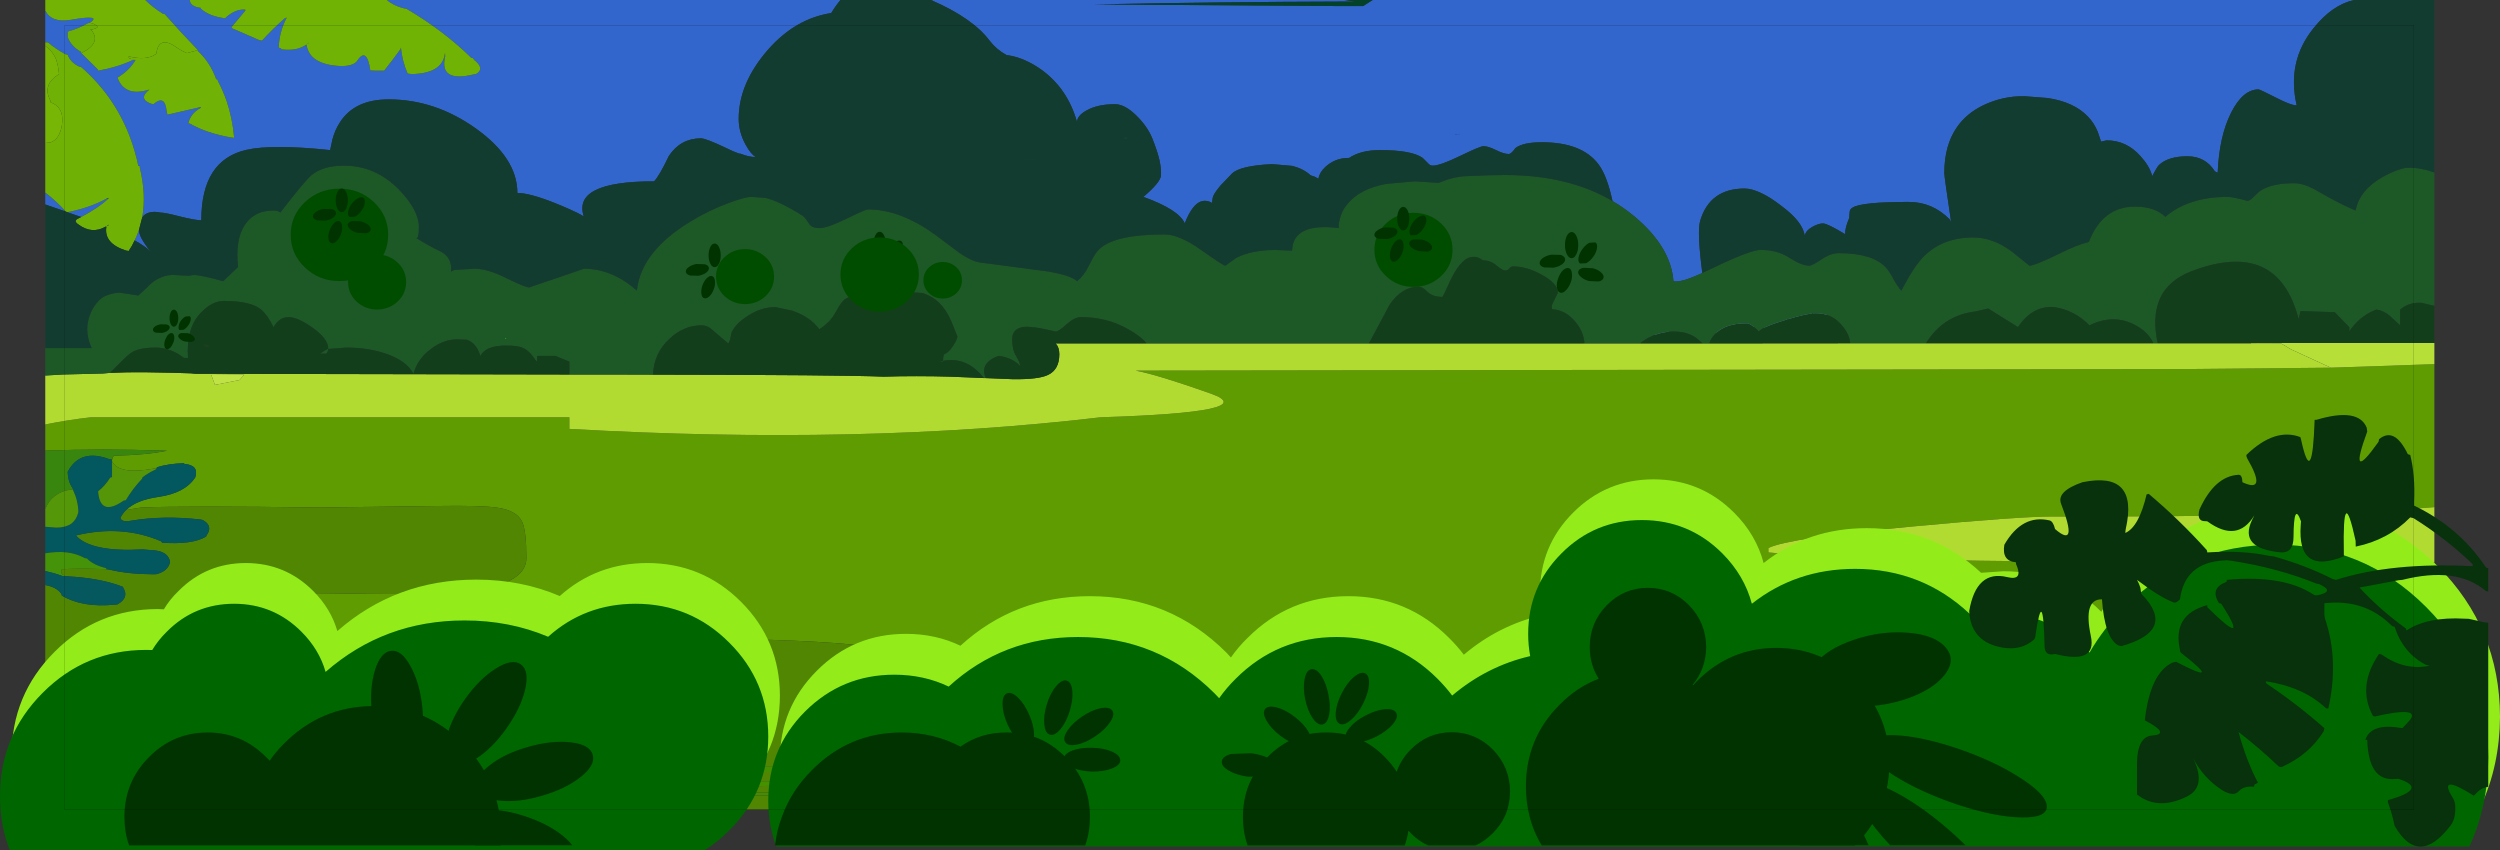 <?xml version="1.0" encoding="UTF-8" standalone="no"?>
<svg xmlns:xlink="http://www.w3.org/1999/xlink" height="336.3px" width="988.6px" xmlns="http://www.w3.org/2000/svg">
  <rect width="100%" height="100%" fill="#333333" stroke="none"/>
  <g transform="matrix(1.0, 0.0, 0.0, 1.0, 247.7, 66.7)">
    <path d="M455.75 50.8 Q456.65 50.65 457.25 51.35 L457.0 58.05 Q456.95 59.35 457.2 60.45 L456.15 61.0 454.9 60.65 Q454.55 59.75 454.6 58.85 L454.6 57.2 451.65 57.05 451.6 60.6 Q451.25 61.1 450.45 60.9 L449.25 60.2 449.5 51.7 450.85 51.6 Q451.8 51.7 451.85 52.1 L451.65 54.75 454.6 54.9 454.75 51.4 Q454.85 50.95 455.75 50.8 M467.15 55.7 Q467.15 56.45 466.75 56.8 L465.6 57.1 463.7 55.35 461.95 58.85 460.75 58.15 460.35 57.5 Q460.7 56.05 461.25 55.1 461.8 54.2 462.1 52.45 L458.65 52.35 Q458.25 51.8 458.3 51.2 458.3 50.65 458.7 50.15 L463.0 50.15 463.95 50.5 Q464.4 50.8 464.5 51.35 L464.55 51.9 464.5 52.55 464.65 52.95 465.05 53.25 467.15 55.7 M466.8 59.45 L466.85 60.95 467.0 61.9 467.65 62.05 472.1 61.95 Q472.5 62.05 472.85 63.1 473.25 64.05 472.55 64.3 L467.05 64.4 465.3 64.0 Q464.65 63.65 464.6 63.05 L464.5 61.2 Q464.45 60.0 464.55 59.45 464.95 59.1 465.55 59.0 466.1 58.9 466.8 59.45 M470.9 51.8 L470.9 49.6 Q471.4 49.1 472.1 49.15 472.85 49.2 473.1 49.8 L473.25 54.2 473.1 56.45 472.1 56.65 470.95 56.45 470.9 54.2 470.5 54.05 467.35 53.8 Q466.9 53.4 466.95 52.75 466.9 52.05 467.4 51.5 L470.9 51.8 M408.05 60.85 L407.55 60.9 404.85 60.7 Q404.45 60.55 404.5 59.55 404.55 58.55 405.05 58.4 L413.75 58.55 414.1 59.65 Q414.25 60.6 413.7 61.0 L410.9 60.8 410.45 60.85 410.15 64.1 Q409.85 64.65 409.0 64.65 408.05 64.6 407.8 64.15 L408.05 60.85 M418.6 52.9 Q419.65 52.95 419.75 53.35 L420.1 60.55 Q419.65 61.15 418.75 61.05 417.9 60.9 417.75 60.5 L417.4 53.4 Q417.5 52.85 418.6 52.9 M435.85 60.2 Q436.5 60.15 436.7 61.2 436.8 62.2 436.15 62.4 L425.45 63.35 Q424.9 63.1 424.7 62.55 424.5 61.95 424.95 61.25 L427.2 60.85 435.85 60.2 M442.6 54.9 L442.45 55.0 442.35 55.3 442.3 58.2 442.45 58.45 446.5 58.3 Q446.95 58.8 446.95 59.55 446.85 60.3 446.25 60.55 L442.2 60.7 440.6 60.35 Q439.95 60.0 439.95 58.65 L439.9 56.3 Q439.9 54.15 440.15 53.6 440.3 53.05 440.75 52.85 L441.9 52.65 446.05 52.8 Q446.6 53.2 446.55 53.9 446.5 54.6 446.0 55.0 L442.6 54.9 M406.35 49.35 L410.8 49.1 411.85 49.6 Q412.5 50.0 412.6 50.7 L412.75 54.1 412.6 57.0 Q412.45 57.35 411.35 57.3 410.25 57.25 410.15 56.8 L410.2 55.75 408.2 55.7 405.9 55.95 Q405.4 55.8 405.4 54.7 405.35 53.6 405.75 53.5 L408.25 53.25 410.15 53.3 410.15 51.6 410.0 51.5 406.3 51.7 Q405.8 51.2 405.95 50.3 L406.35 49.35 M425.5 49.45 L428.3 49.35 430.75 49.6 Q431.4 49.75 431.6 50.3 L431.85 51.1 431.35 52.9 431.9 53.35 432.55 53.65 434.9 54.15 Q435.2 54.7 435.05 55.35 L434.7 56.3 433.3 56.2 431.95 55.9 430.3 55.1 427.8 58.3 Q427.05 58.25 426.5 57.75 426.0 57.2 426.1 56.65 L428.8 52.8 429.15 51.75 425.6 51.7 Q425.25 51.4 425.3 50.45 L425.5 49.45" fill="#ffffff" fill-rule="evenodd" stroke="none"/>
    <path d="M425.5 49.45 L425.3 50.45 Q425.25 51.4 425.6 51.7 L429.15 51.75 428.8 52.8 426.1 56.65 Q426.0 57.2 426.5 57.75 427.05 58.25 427.8 58.3 L430.3 55.1 431.95 55.9 433.3 56.2 434.7 56.3 435.05 55.35 Q435.2 54.7 434.9 54.15 L432.55 53.65 431.9 53.35 431.35 52.9 431.85 51.1 431.6 50.3 Q431.4 49.75 430.75 49.6 L428.3 49.35 425.5 49.45 M406.35 49.35 L405.95 50.3 Q405.8 51.2 406.3 51.7 L410.0 51.5 410.15 51.6 410.15 53.3 408.25 53.25 405.75 53.5 Q405.35 53.6 405.4 54.7 405.4 55.8 405.9 55.95 L408.2 55.7 410.2 55.75 410.15 56.8 Q410.25 57.25 411.35 57.3 412.45 57.35 412.6 57.0 L412.75 54.1 412.6 50.7 Q412.5 50.0 411.85 49.6 L410.8 49.1 406.35 49.35 M442.6 54.9 L446.0 55.0 Q446.5 54.6 446.55 53.9 446.6 53.2 446.05 52.8 L441.9 52.65 440.75 52.85 Q440.3 53.05 440.15 53.6 439.9 54.15 439.9 56.3 L439.95 58.65 Q439.95 60.0 440.6 60.35 L442.2 60.7 446.25 60.55 Q446.85 60.3 446.95 59.55 446.95 58.8 446.5 58.3 L442.45 58.45 442.3 58.2 442.35 55.3 442.45 55.0 442.6 54.9 M435.85 60.2 L427.2 60.85 424.95 61.25 Q424.5 61.95 424.7 62.55 424.9 63.1 425.45 63.35 L436.15 62.4 Q436.8 62.2 436.7 61.2 436.5 60.15 435.85 60.2 M418.6 52.9 Q417.5 52.85 417.4 53.4 L417.75 60.5 Q417.9 60.9 418.75 61.05 419.65 61.15 420.1 60.55 L419.75 53.35 Q419.65 52.95 418.6 52.9 M408.05 60.85 L407.8 64.15 Q408.05 64.6 409.0 64.65 409.85 64.65 410.15 64.1 L410.45 60.85 410.9 60.8 413.7 61.0 Q414.25 60.6 414.1 59.65 L413.75 58.55 405.05 58.4 Q404.55 58.55 404.5 59.55 404.45 60.55 404.85 60.7 L407.55 60.9 408.05 60.85 M470.9 51.8 L467.4 51.5 Q466.9 52.05 466.95 52.75 466.9 53.4 467.35 53.8 L470.5 54.05 470.9 54.2 470.95 56.45 472.1 56.65 473.1 56.45 473.25 54.2 473.1 49.8 Q472.85 49.2 472.1 49.15 471.4 49.1 470.9 49.6 L470.9 51.8 M466.8 59.45 Q466.1 58.9 465.55 59.0 464.95 59.1 464.55 59.45 464.45 60.0 464.5 61.2 L464.6 63.05 Q464.65 63.65 465.3 64.0 L467.05 64.4 472.55 64.3 Q473.25 64.05 472.85 63.1 472.5 62.05 472.1 61.95 L467.65 62.05 467.0 61.9 466.85 60.95 466.8 59.45 M467.15 55.7 L465.05 53.25 464.65 52.95 464.5 52.55 464.55 51.9 464.5 51.35 Q464.4 50.8 463.95 50.5 L463.0 50.15 458.7 50.15 Q458.3 50.65 458.3 51.2 458.25 51.8 458.65 52.35 L462.1 52.45 Q461.8 54.2 461.25 55.1 460.7 56.05 460.35 57.5 L460.75 58.15 461.95 58.85 463.7 55.35 465.6 57.1 466.75 56.8 Q467.15 56.45 467.15 55.7 M455.75 50.8 Q454.85 50.95 454.75 51.4 L454.6 54.9 451.65 54.75 451.85 52.1 Q451.8 51.7 450.85 51.6 L449.5 51.7 449.25 60.2 450.45 60.9 Q451.25 61.1 451.6 60.6 L451.65 57.05 454.6 57.2 454.6 58.85 Q454.55 59.75 454.9 60.65 L456.15 61.0 457.2 60.45 Q456.95 59.35 457.0 58.05 L457.25 51.35 Q456.65 50.65 455.75 50.8" fill="none" stroke="#7187d0" stroke-linecap="round" stroke-linejoin="round" stroke-width="4.0"/>
    <path d="M-190.25 -66.7 L-173.7 -66.7 -172.65 -66.7 Q-172.5 -64.1 -168.3 -63.6 L-168.25 -63.25 Q-164.9 -60.2 -158.45 -59.45 L-158.45 -59.75 Q-154.5 -63.25 -150.7 -62.9 L-150.65 -62.55 -155.95 -56.2 Q-156.2 -56.0 -156.1 -55.6 L-145.1 -50.8 -144.1 -50.65 Q-139.85 -55.3 -135.0 -59.55 L-134.3 -59.75 Q-137.2 -54.3 -137.5 -47.9 L-136.6 -47.55 -136.35 -47.2 Q-130.25 -46.4 -126.5 -49.1 -125.4 -41.25 -113.35 -40.6 -108.75 -40.4 -106.75 -42.25 -102.7 -48.7 -101.25 -38.85 L-99.1 -38.75 -95.8 -38.75 Q-92.45 -42.95 -89.35 -47.25 L-89.15 -47.9 Q-88.7 -42.7 -86.5 -37.6 L-84.75 -37.4 Q-73.15 -37.7 -71.85 -45.0 -71.65 -46.7 -71.65 -44.4 -74.15 -34.0 -60.5 -37.25 L-59.5 -37.4 Q-55.75 -39.55 -60.3 -43.1 L-60.6 -43.7 -61.3 -43.8 Q-72.4 -54.65 -87.0 -63.25 L-88.0 -63.4 Q-92.15 -64.45 -94.7 -66.7 L-72.65 -66.7 -39.6 -66.7 -22.55 -66.7 -22.55 16.0 -22.55 -66.7 13.35 -66.7 84.65 -66.7 Q82.75 -64.45 81.0 -61.55 66.8 -59.35 56.0 -47.05 44.4 -33.75 44.4 -19.7 44.4 -14.6 47.05 -9.65 49.15 -5.75 51.15 -4.6 48.45 -4.6 45.05 -5.95 L44.6 -5.95 Q42.2 -6.8 39.5 -8.15 31.45 -12.0 29.45 -12.0 21.45 -12.0 16.8 -5.05 12.95 3.0 10.95 5.0 -21.45 5.0 -16.85 18.9 -18.95 17.55 -22.55 16.0 -25.1 14.85 -28.35 13.55 -38.3 9.6 -43.1 9.6 -43.1 -4.2 -59.6 -15.95 -75.7 -27.4 -94.0 -27.4 -107.5 -27.4 -113.3 -18.3 -115.2 -15.4 -116.25 -11.6 L-117.15 -7.35 Q-140.05 -9.75 -150.25 -7.45 -168.1 -3.4 -168.1 20.4 -170.45 20.4 -176.5 18.9 -182.45 17.35 -184.3 17.35 -186.7 16.8 -188.75 17.35 -190.55 17.9 -191.45 19.25 -189.85 10.25 -192.4 -0.35 L-192.45 -1.05 -192.45 -1.1 -193.0 -1.1 Q-198.0 -24.8 -215.55 -40.15 L-216.45 -40.4 Q-219.85 -42.0 -220.95 -45.1 L-221.85 -45.25 Q-225.7 -47.35 -228.75 -49.95 L-229.8 -49.95 -229.8 -50.65 -229.8 -62.55 Q-227.35 -57.6 -219.8 -58.85 -207.1 -61.05 -212.2 -57.7 L-213.0 -57.5 Q-216.45 -55.45 -220.95 -54.2 L-220.95 -52.75 -220.95 -52.05 Q-219.6 -48.4 -215.75 -46.25 L-215.55 -45.7 -209.2 -39.4 Q-208.9 -39.15 -208.9 -38.75 -201.2 -40.15 -195.55 -42.8 L-194.7 -43.0 -194.1 -43.0 Q-196.5 -38.85 -201.25 -36.0 -198.35 -28.2 -188.6 -31.3 -193.3 -27.6 -187.85 -25.65 L-187.0 -25.5 Q-182.45 -29.5 -181.8 -22.7 L-181.5 -21.35 -168.25 -24.4 -168.25 -24.1 Q-172.4 -21.85 -173.25 -17.85 L-172.65 -17.85 Q-166.0 -14.0 -156.1 -12.3 L-155.1 -12.2 Q-155.8 -19.95 -158.05 -26.65 -159.5 -30.8 -161.5 -34.6 L-161.7 -35.3 -162.2 -35.35 Q-164.55 -41.95 -169.4 -46.5 L-169.6 -47.05 Q-176.35 -54.05 -182.6 -61.15 L-183.35 -61.3 Q-187.3 -63.75 -190.25 -66.7 M120.45 -66.7 L276.3 -66.7 283.85 -66.7 288.1 -66.1 285.35 -66.1 Q233.25 -65.95 184.8 -64.95 L281.8 -64.3 291.35 -64.3 295.1 -66.7 468.05 -66.7 571.35 -66.7 614.4 -66.7 636.7 -66.7 671.05 -66.7 672.05 -66.7 683.25 -66.7 Q674.6 -64.85 667.2 -55.6 656.5 -42.4 660.5 -25.05 658.15 -25.05 652.1 -28.2 645.9 -31.35 645.45 -31.35 639.2 -31.35 634.55 -22.1 629.85 -12.75 629.25 1.6 L628.15 1.05 Q624.4 -4.9 617.3 -4.9 609.65 -4.9 606.0 -1.4 605.3 -0.7 603.3 3.05 L603.3 2.65 Q602.25 -1.1 598.75 -4.95 593.2 -11.2 585.35 -11.2 L583.15 -10.7 581.85 -14.55 Q580.45 -18.0 578.0 -20.55 572.45 -26.4 561.95 -27.95 L552.9 -28.65 Q544.3 -28.8 536.5 -25.05 529.95 -21.85 526.25 -16.55 521.15 -9.35 521.15 1.75 521.15 3.05 523.85 21.1 L523.3 20.05 Q516.45 13.15 507.1 13.15 488.55 13.15 484.95 15.35 483.7 16.0 483.7 17.35 L483.55 19.5 Q481.85 23.45 481.95 25.9 474.9 21.65 473.2 21.65 471.35 21.65 468.9 23.05 466.4 24.45 465.95 26.5 465.2 20.9 456.45 14.5 452.3 11.3 448.9 9.7 445.05 7.85 442.2 7.85 428.4 7.85 424.6 20.65 423.35 24.9 425.45 41.25 416.8 45.25 414.05 44.5 413.05 31.15 399.05 19.25 L397.65 18.1 Q394.05 15.2 389.95 12.8 387.8 2.75 384.4 -1.75 377.85 -10.45 362.0 -10.45 354.55 -10.45 351.55 -8.15 349.9 -5.8 348.9 -5.8 347.0 -5.8 343.9 -7.35 340.8 -8.9 338.9 -8.9 337.65 -8.9 329.7 -5.05 321.8 -1.2 318.8 -1.2 317.8 -1.2 317.05 -2.1 L314.9 -4.25 Q310.55 -7.35 298.0 -7.35 290.4 -7.35 285.8 -4.25 L285.55 -4.25 Q280.25 -4.25 276.35 -0.65 274.05 1.5 273.65 4.0 272.35 3.2 271.9 3.05 L270.6 2.65 Q267.8 0.05 263.35 -1.1 L255.3 -1.8 Q242.75 -1.2 239.5 1.9 L235.0 6.6 Q232.8 9.15 232.0 10.95 231.85 11.15 231.6 13.55 229.7 12.4 227.75 12.8 223.9 13.65 220.8 21.6 218.45 16.2 204.45 11.15 211.15 5.45 211.4 2.75 211.55 -0.05 210.8 -3.4 210.0 -6.9 208.0 -11.9 205.95 -17.0 201.15 -21.5 197.15 -25.25 193.6 -25.5 L193.2 -25.5 Q186.35 -25.5 182.0 -23.05 178.2 -20.95 178.2 -18.45 174.5 -31.65 164.1 -39.15 161.5 -41.0 158.85 -42.3 154.6 -44.4 150.3 -44.95 146.35 -47.1 143.65 -50.6 136.95 -59.55 120.45 -66.7 M-229.8 14.15 L-229.8 9.45 Q-225.35 12.85 -221.7 16.95 L-229.8 14.15 M-221.15 17.2 L-220.95 17.2 Q-211.75 15.35 -205.35 11.7 L-205.05 12.0 Q-208.6 15.4 -215.6 19.1 L-221.15 17.2 M-205.9 22.9 L-205.65 22.75 -205.65 23.05 -205.9 22.9 M-194.45 28.35 Q-193.45 26.3 -192.75 24.2 L-192.75 24.3 Q-192.75 27.15 -188.15 32.75 -190.15 30.75 -194.45 28.35 M329.85 -13.6 L327.6 -13.6 327.7 -13.55 329.85 -13.6" fill="#3366cc" fill-rule="evenodd" stroke="none"/>
    <path d="M-212.2 -57.7 L-211.3 -57.5 Q-206.65 -55.75 -212.2 -54.9 L-211.5 -54.75 Q-207.5 -49.65 -215.55 -45.7 L-215.75 -46.25 Q-219.6 -48.4 -220.95 -52.05 L-220.95 -52.75 -220.95 -54.2 Q-216.45 -55.45 -213.0 -57.5 L-212.2 -57.7" fill="#6cb006" fill-rule="evenodd" stroke="none"/>
    <path d="M-229.8 -62.55 L-229.8 -63.25 -229.8 -66.7 -191.3 -66.7 -190.25 -66.7 Q-187.3 -63.75 -183.35 -61.3 L-182.6 -61.15 Q-176.35 -54.05 -169.6 -47.05 L-169.4 -46.5 -170.1 -46.7 -173.8 -45.7 Q-175.85 -46.55 -177.5 -47.7 -184.8 -53.05 -185.85 -45.7 -185.85 -45.4 -186.15 -45.25 -189.75 -42.7 -196.8 -44.4 -197.0 -43.25 -194.7 -43.3 L-194.7 -43.0 -195.55 -42.8 Q-201.2 -40.15 -208.9 -38.75 -208.9 -39.15 -209.2 -39.4 L-215.55 -45.7 Q-207.5 -49.65 -211.5 -54.75 L-212.2 -54.9 Q-206.65 -55.75 -211.3 -57.5 L-212.2 -57.7 Q-207.1 -61.05 -219.8 -58.85 -227.35 -57.6 -229.8 -62.55" fill="#72b303" fill-rule="evenodd" stroke="none"/>
    <path d="M-172.65 -66.7 L-95.8 -66.7 -94.7 -66.7 Q-92.15 -64.45 -88.0 -63.4 L-87.0 -63.25 Q-72.4 -54.65 -61.3 -43.8 L-60.6 -43.7 -60.3 -43.1 Q-55.75 -39.55 -59.5 -37.4 L-60.5 -37.25 Q-74.15 -34.0 -71.65 -44.4 -71.65 -46.7 -71.85 -45.0 -73.15 -37.7 -84.75 -37.4 L-86.5 -37.6 Q-88.7 -42.7 -89.15 -47.9 L-89.35 -47.25 Q-92.45 -42.95 -95.8 -38.75 L-99.1 -38.75 -101.25 -38.85 Q-102.7 -48.7 -106.75 -42.25 -108.75 -40.4 -113.35 -40.6 -125.4 -41.25 -126.5 -49.1 -130.25 -46.4 -136.35 -47.2 L-136.6 -47.55 -137.5 -47.9 Q-137.2 -54.3 -134.3 -59.75 L-135.0 -59.55 Q-139.85 -55.3 -144.1 -50.65 L-145.1 -50.8 -156.1 -55.6 Q-156.2 -56.0 -155.95 -56.2 L-150.65 -62.55 -150.7 -62.9 Q-154.5 -63.25 -158.45 -59.75 L-158.45 -59.45 Q-164.9 -60.2 -168.25 -63.25 L-168.3 -63.6 Q-172.5 -64.1 -172.65 -66.7 M-125.95 -49.4 L-125.4 -49.95 Q-125.8 -49.55 -126.2 -49.25 L-125.95 -49.4" fill="#71b305" fill-rule="evenodd" stroke="none"/>
    <path d="M283.85 -66.7 L286.7 -66.7 295.1 -66.7 291.35 -64.3 281.8 -64.3 184.8 -64.95 Q233.25 -65.95 285.35 -66.1 L288.1 -66.1 283.85 -66.7" fill="#04412a" fill-rule="evenodd" stroke="none"/>
    <path d="M-205.35 11.7 L-205.05 11.65 -204.6 11.55 -204.9 11.85 -205.05 12.0 -205.35 11.7 M196.9 -12.3 L198.3 -12.2 Q198.3 -11.9 196.95 -11.85 L196.9 -12.3 M-205.6 22.75 L-204.6 22.05 -204.95 22.6 -205.6 22.75" fill="#02574c" fill-rule="evenodd" stroke="none"/>
    <path d="M714.95 77.3 L714.95 106.7 714.95 108.3 714.95 133.85 Q666.45 137.8 563.9 137.55 550.6 137.55 508.55 141.5 459.85 146.0 451.6 150.0 L451.6 151.75 Q491.1 155.65 620.45 155.5 675.75 155.4 714.95 155.65 L714.95 166.9 Q663.2 172.2 649.45 174.85 L649.45 178.4 Q655.3 181.35 670.5 183.4 L663.55 183.65 Q635.55 183.65 624.85 182.85 L612.95 181.25 Q601.75 179.25 552.15 178.85 551.7 181.25 526.45 180.35 L486.35 178.8 Q466.1 177.8 448.05 177.85 412.55 178.1 404.7 183.65 414.75 188.05 439.05 197.15 451.6 201.85 452.7 204.55 444.45 207.7 436.7 212.05 430.25 215.75 426.55 216.85 416.25 219.9 372.5 220.55 L379.0 220.55 Q379.0 223.1 317.05 221.3 254.0 219.45 226.7 215.65 176.05 208.65 143.8 200.6 116.65 192.9 103.05 190.15 87.7 186.95 48.15 186.1 L-22.55 185.65 -31.5 185.6 Q-142.85 184.95 -177.4 175.55 -171.0 169.3 -147.65 168.05 -137.75 167.6 -101.1 168.15 -71.25 168.5 -58.3 166.45 -39.55 163.35 -39.55 153.95 -39.55 143.15 -41.25 139.65 -43.3 135.25 -50.8 134.1 -56.9 133.1 -75.2 133.4 L-121.3 134.0 Q-174.2 133.25 -191.85 134.0 L-197.8 134.95 Q-193.7 131.0 -185.0 129.8 -174.4 128.25 -170.45 122.0 -169.0 117.2 -174.8 116.75 L-174.95 116.45 Q-181.05 116.65 -185.6 118.05 L-185.85 118.5 -186.9 118.6 Q-200.55 121.15 -203.4 115.75 L-203.4 115.05 -202.75 113.5 Q-189.85 113.25 -181.5 111.5 L-182.6 111.5 Q-207.6 110.65 -229.8 111.5 L-229.8 110.85 -229.8 106.7 -229.8 101.15 Q-220.65 99.3 -211.7 98.3 L-22.55 98.3 -22.55 102.9 Q92.75 109.5 187.65 98.3 251.9 96.3 231.1 88.95 210.25 81.55 201.35 79.85 L614.4 79.25 674.0 78.7 714.95 77.3 M-22.55 185.65 L-22.55 185.5 -22.55 185.65 M644.65 69.05 L642.5 69.05 642.45 68.9 644.6 68.9 644.65 69.05" fill="#5e9c02" fill-rule="evenodd" stroke="none"/>
    <path d="M714.95 68.9 L714.95 77.3 674.0 78.7 658.25 71.45 654.3 69.1 644.65 69.05 644.6 68.9 714.95 68.9" fill="#b6df37" fill-rule="evenodd" stroke="none"/>
    <path d="M-22.55 81.4 L-22.55 81.45 -22.55 81.4 -14.6 81.4 -5.75 81.4 10.55 81.45 Q85.25 81.55 101.7 82.25 114.55 81.85 128.15 82.25 L141.35 82.8 141.75 82.8 152.75 83.25 Q162.95 83.4 166.75 81.55 171.2 79.45 171.2 73.35 171.2 70.65 169.75 69.1 L205.7 69.1 293.65 69.1 378.85 69.1 400.85 69.1 425.55 69.1 428.25 69.1 483.95 69.05 513.9 69.05 603.85 69.05 605.55 69.05 642.45 69.05 642.5 69.05 644.65 69.05 654.3 69.1 658.25 71.45 674.0 78.7 614.4 79.25 201.35 79.85 Q210.25 81.55 231.1 88.95 251.9 96.3 187.65 98.3 92.75 109.5 -22.55 102.9 L-22.55 98.3 -211.7 98.3 Q-220.65 99.3 -229.8 101.15 L-229.8 81.8 -223.0 81.4 -206.95 81.0 -204.2 80.75 -198.15 80.55 Q-191.05 80.4 -179.65 80.7 L-170.15 81.0 -172.5 81.1 -22.55 81.4 M714.95 133.85 L714.95 155.65 Q675.75 155.4 620.45 155.5 491.1 155.65 451.6 151.75 L451.6 150.0 Q459.85 146.0 508.55 141.5 550.6 137.55 563.9 137.55 666.45 137.8 714.95 133.85 M714.95 166.9 L714.95 176.95 714.95 187.2 Q687.1 185.75 670.5 183.4 655.3 181.35 649.45 178.4 L649.45 174.85 Q663.2 172.2 714.95 166.9 M-164.15 81.6 L-162.7 85.5 -152.95 83.55 -151.1 81.45 -164.15 81.6" fill="#b2db32" fill-rule="evenodd" stroke="none"/>
    <path d="M642.5 69.05 L642.45 69.05 642.45 68.9 642.5 69.05" fill="#06c3d3" fill-rule="evenodd" stroke="none"/>
    <path d="M-22.55 238.35 L-22.55 236.6 -22.55 238.35 -39.6 238.0 -62.75 237.35 -39.6 236.95 -22.55 236.6 228.9 235.6 Q229.7 235.6 229.75 235.25 354.1 235.5 468.05 235.35 L571.35 235.1 614.4 234.95 624.85 234.6 625.9 234.6 625.9 235.25 624.85 235.35 Q620.6 236.1 617.1 235.25 L616.65 235.35 Q615.75 237.75 614.4 237.15 609.15 236.65 603.1 235.25 L596.9 235.45 571.35 236.95 Q532.4 238.3 468.05 236.2 L462.7 235.95 Q459.15 235.95 455.7 236.1 L377.15 238.75 384.7 238.75 Q435.0 238.45 468.05 238.6 L486.4 238.75 468.05 239.2 Q409.55 240.7 330.4 240.5 225.45 240.15 291.65 239.5 308.25 239.9 302.7 239.6 237.25 236.75 151.75 238.75 L159.3 238.8 Q207.25 239.0 244.8 240.2 L237.35 240.2 Q149.65 241.35 105.25 238.75 L116.25 238.75 -22.55 238.35" fill="#438f00" fill-rule="evenodd" stroke="none"/>
    <path d="M714.95 187.2 L714.95 198.4 714.95 202.4 714.95 227.55 713.8 227.55 712.8 227.55 711.65 227.7 700.7 229.65 Q703.3 228.15 704.95 226.1 713.4 215.0 695.2 214.3 L694.9 214.8 Q687.65 219.7 686.35 228.25 682.8 225.55 680.85 226.7 674.3 230.5 673.2 226.15 L673.2 225.45 673.2 224.1 Q679.7 220.85 682.95 215.6 L683.1 215.0 Q683.35 210.25 680.1 207.9 L679.8 207.35 678.7 207.25 Q667.95 205.8 665.5 212.9 664.9 213.2 664.75 213.65 L663.8 214.5 Q659.0 216.6 651.25 216.35 649.2 215.5 647.9 214.3 638.2 204.65 627.0 212.9 627.4 219.6 633.8 222.45 L634.65 222.7 634.5 223.1 Q631.45 224.3 624.85 224.1 L624.75 224.8 Q623.7 228.0 629.25 224.8 L633.65 225.0 636.55 225.25 Q633.85 226.55 636.95 226.85 L638.05 226.85 Q650.7 226.0 642.45 228.25 629.45 228.35 639.1 228.4 649.2 228.5 651.25 229.65 L650.25 229.8 650.05 229.85 643.35 230.4 639.1 229.65 638.95 230.05 Q631.15 231.9 620.45 231.7 628.75 232.35 626.25 234.05 625.9 234.2 625.9 234.6 L624.85 234.6 614.4 234.95 571.35 235.1 468.05 235.35 Q354.1 235.5 229.75 235.25 229.7 235.6 228.9 235.6 L-22.55 236.6 -22.55 185.65 -22.55 236.6 -39.6 236.95 -62.75 237.35 -39.6 238.0 -22.55 238.35 -22.55 246.45 -22.55 238.35 116.25 238.75 105.25 238.75 Q149.65 241.35 237.35 240.2 L244.8 240.2 Q207.25 239.0 159.3 238.8 L151.75 238.75 Q237.25 236.75 302.7 239.6 308.25 239.9 291.65 239.5 225.45 240.15 330.4 240.5 409.55 240.7 468.05 239.2 L486.4 238.75 468.05 238.6 Q435.0 238.45 384.7 238.75 L377.15 238.75 455.7 236.1 Q459.15 235.95 462.7 235.95 L468.05 236.2 Q532.4 238.3 571.35 236.95 L596.9 235.45 603.1 235.25 Q609.15 236.65 614.4 237.15 615.75 237.75 616.65 235.35 L617.1 235.25 Q620.6 236.1 624.85 235.35 L625.9 235.25 Q624.9 241.75 635.85 240.9 L636.95 240.85 642.35 240.5 642.45 240.2 642.45 239.5 Q652.95 233.6 664.4 235.2 L665.5 235.25 Q669.2 238.8 664.1 242.05 L663.25 242.2 Q657.25 244.3 646.75 243.7 L645.65 243.7 644.6 243.7 642.45 243.7 641.35 243.6 Q628.75 243.3 634.65 245.1 639.35 243.15 637.25 245.45 L636.95 245.75 Q639.2 246.95 635.85 249.95 638.35 250.55 634.65 250.65 L632.55 250.65 Q634.1 249.55 630.4 249.25 L629.45 249.4 Q624.55 252.0 614.4 251.0 L594.75 250.7 614.4 251.4 Q625.7 253.85 641.35 252.1 L642.45 252.0 Q645.35 251.55 646.2 252.65 L646.85 252.7 646.85 253.4 614.4 253.4 571.35 253.4 468.05 253.4 174.6 253.4 -22.55 253.4 -22.55 247.1 -22.55 253.4 -39.6 253.4 -191.3 253.4 -191.3 252.7 Q-165.7 253.2 -146.55 251.0 -144.45 250.85 -146.3 250.7 -153.8 248.8 -140.7 250.0 L-111.35 252.8 Q-104.35 253.55 -105.65 251.35 L-92.4 252.35 -92.4 252.7 Q-86.0 250.85 -78.2 251.65 L-78.2 251.35 Q-84.05 248.25 -93.6 250.55 L-94.7 250.7 Q-93.25 249.1 -91.05 248.0 -90.15 247.4 -92.4 247.85 -100.2 247.6 -103.4 249.25 L-102.95 249.65 -103.4 249.95 Q-111.85 251.25 -107.3 247.85 L-107.8 247.85 Q-117.0 247.3 -119.95 247.8 L-121.0 247.85 Q-113.9 245.4 -101.25 245.75 -73.65 246.3 -49.5 244.75 -59.15 242.45 -81.45 244.0 -89.85 244.55 -93.6 242.9 -106.2 244.7 -122.15 244.3 -134.65 243.9 -144.1 244.4 -142.6 245.45 -133.15 245.45 L-133.15 245.75 Q-149.15 245.75 -163.35 243.75 -163.9 243.7 -163.9 242.2 -175.65 241.0 -161.7 240.5 L-161.7 240.85 Q-154.75 237.3 -141.9 238.05 L-140.85 238.05 Q-119.85 239.65 -94.1 238.05 L-94.7 237.35 Q-104.75 237.8 -106.2 236.65 L-105.65 236.65 Q-97.95 236.65 -90.2 236.95 L-90.2 237.35 Q-92.7 239.5 -80.35 238.9 L-63.9 238.05 -87.5 236.65 -85.8 236.65 -83.65 236.65 Q-78.4 235.6 -89.15 235.1 -108.35 234.2 -122.15 236.65 -126.65 234.9 -133.15 234.6 L-134.3 234.6 -135.15 234.75 Q-137.6 235.6 -141.9 235.25 L-141.9 235.95 Q-144.1 235.95 -145.65 235.25 -149.8 233.6 -150.95 234.45 L-151.55 235.05 Q-154.6 240.2 -161.7 235.25 -163.55 234.1 -162.9 234.95 -161.75 236.65 -163.55 236.45 -174.35 234.9 -190.25 237.35 L-190.25 238.05 -189.2 238.2 Q-182.5 239.65 -189.15 240.85 -193.25 238.9 -198.7 240.45 -207.75 242.85 -212.2 238.75 -223.25 237.6 -216.7 237.45 L-215.0 237.35 Q-218.3 233.6 -207.8 235.25 L-207.1 235.1 Q-202.65 231.2 -205.65 228.25 L-203.4 228.25 -202.25 228.25 Q-217.75 226.3 -228.75 229.0 L-227.65 228.95 Q-214.75 228.25 -207.8 231.05 L-207.8 231.4 -218.85 231.7 -219.55 231.65 Q-222.5 229.2 -225.4 230.35 -227.95 232.2 -228.25 232.75 -229.8 235.5 -220.95 235.25 -220.45 235.2 -220.25 235.45 -219.0 236.6 -229.8 236.65 L-229.8 235.95 -229.8 164.65 Q-225.2 165.5 -223.4 168.2 L-223.25 168.85 Q-215.0 173.7 -202.25 172.4 L-201.25 172.3 Q-196.65 169.7 -198.85 165.95 L-199.1 165.35 Q-207.9 161.9 -221.1 161.2 L-222.1 161.1 -222.3 160.75 Q-224.0 160.25 -223.25 158.4 -216.7 158.0 -206.75 158.35 L-205.65 158.4 -204.6 158.5 Q-197.3 160.35 -187.0 160.4 L-185.9 160.35 Q-181.25 159.2 -180.45 155.55 -181.05 151.75 -186.0 151.0 L-191.25 150.55 Q-211.7 151.7 -217.7 145.05 -199.55 140.65 -184.0 147.35 -183.65 147.55 -183.65 147.9 -171.85 148.75 -166.4 145.6 -166.05 145.45 -166.05 145.05 -163.3 141.35 -167.45 138.95 L-168.25 138.75 Q-182.95 137.05 -195.85 139.2 -199.65 139.9 -200.1 138.1 -199.25 136.35 -197.8 134.95 L-191.85 134.0 Q-174.2 133.25 -121.3 134.0 L-75.2 133.4 Q-56.9 133.1 -50.8 134.1 -43.3 135.25 -41.25 139.65 -39.55 143.15 -39.55 153.95 -39.55 163.35 -58.3 166.45 -71.25 168.5 -101.1 168.15 -137.75 167.6 -147.65 168.05 -171.0 169.3 -177.4 175.55 -142.85 184.95 -31.5 185.6 L-22.55 185.65 48.15 186.1 Q87.7 186.95 103.05 190.15 116.65 192.9 143.8 200.6 176.05 208.65 226.7 215.65 254.0 219.45 317.05 221.3 379.0 223.1 379.0 220.55 L372.5 220.55 Q416.25 219.9 426.55 216.85 430.25 215.75 436.7 212.05 444.45 207.7 452.7 204.55 451.6 201.85 439.05 197.15 414.75 188.05 404.7 183.65 412.55 178.1 448.05 177.85 466.1 177.8 486.35 178.8 L526.45 180.35 Q551.7 181.25 552.15 178.85 601.75 179.25 612.95 181.25 L624.85 182.85 Q635.55 183.65 663.55 183.65 L670.5 183.4 Q687.1 185.75 714.95 187.2 M610.65 245.1 L610.65 245.45 571.35 245.0 Q517.75 244.55 468.05 244.7 441.4 244.75 415.9 245.1 376.4 243.05 462.7 243.4 L468.05 243.4 571.35 243.3 614.4 243.0 631.45 241.55 630.4 241.55 614.4 242.05 571.35 242.2 468.05 242.35 345.75 242.2 Q317.25 243.75 352.15 244.45 414.65 245.6 322.85 246.4 322.9 246.75 323.65 246.75 394.35 247.7 468.05 247.7 L571.35 247.25 614.4 246.75 618.3 246.4 618.8 246.4 Q616.1 245.0 614.4 245.0 L610.65 245.1 M-22.55 247.1 Q148.2 249.3 315.25 247.15 L315.25 246.75 Q132.6 247.1 -22.55 246.45 L-25.4 246.4 -25.35 246.75 -22.55 247.1 M354.0 245.1 L346.5 245.0 Q268.6 244.3 182.4 244.4 L175.45 244.25 Q130.9 243.05 206.1 242.9 251.3 241.45 197.75 241.85 131.6 242.3 27.2 242.2 32.75 244.85 59.25 244.0 123.9 241.9 105.25 244.4 L89.1 244.4 Q171.8 246.85 354.0 245.1 M-103.4 184.2 L-103.5 184.1 -103.4 184.25 -103.4 184.2" fill="#518602" fill-rule="evenodd" stroke="none"/>
    <path d="M610.65 245.1 L614.4 245.0 Q616.1 245.0 618.8 246.4 L618.3 246.4 614.4 246.75 571.35 247.25 468.05 247.7 Q394.35 247.7 323.65 246.75 322.9 246.75 322.85 246.4 414.65 245.6 352.15 244.45 317.25 243.75 345.75 242.2 L468.05 242.35 571.35 242.2 614.4 242.05 630.4 241.55 631.45 241.55 614.4 243.0 571.35 243.3 468.05 243.4 462.7 243.4 Q376.4 243.05 415.9 245.1 441.4 244.75 468.05 244.7 517.75 244.55 571.35 245.0 L610.65 245.45 610.65 245.1" fill="#438d00" fill-rule="evenodd" stroke="none"/>
    <path d="M714.95 227.55 L714.95 238.75 714.95 239.5 713.95 239.6 Q708.65 241.35 705.0 244.4 704.0 250.55 713.8 250.0 L714.95 249.95 Q714.9 251.35 714.4 251.4 696.5 253.95 675.4 253.4 675.4 253.1 675.7 252.95 681.85 249.25 675.4 246.4 L674.2 246.4 Q663.05 245.9 660.0 250.7 L659.0 250.8 Q654.4 252.65 646.85 252.7 L646.2 252.65 Q645.35 251.55 642.45 252.0 L642.2 251.65 Q638.2 250.5 639.1 246.4 640.75 245.4 642.1 244.25 L642.45 243.7 644.6 243.7 645.65 243.7 646.75 243.7 Q657.25 244.3 663.25 242.2 L664.1 242.05 Q669.2 238.8 665.5 235.25 L664.4 235.2 Q652.95 233.6 642.45 239.5 L642.45 240.2 641.35 240.2 Q627.7 241.45 627.0 234.6 633.55 231.65 643.35 230.4 L650.05 229.85 653.4 229.65 Q654.4 229.55 654.55 228.25 647.5 224.0 635.8 222.75 L634.65 222.7 633.8 222.45 Q627.4 219.6 627.0 212.9 638.2 204.65 647.9 214.3 649.2 215.5 651.25 216.35 652.55 223.25 660.1 226.0 L661.1 226.15 Q666.1 226.15 666.5 223.4 L666.6 222.7 Q665.9 218.2 665.5 213.6 L665.5 212.9 Q667.95 205.8 678.7 207.25 L679.8 207.35 680.1 207.9 Q683.35 210.25 683.1 215.0 L682.95 215.6 Q679.7 220.85 673.2 224.1 L673.2 225.45 673.2 226.15 672.2 226.3 Q671.5 226.55 671.05 226.85 675.25 238.0 686.1 228.85 L686.35 228.25 Q687.65 219.7 694.9 214.8 L695.2 214.3 Q713.4 215.0 704.95 226.1 703.3 228.15 700.7 229.65 L699.85 229.85 Q695.65 232.4 690.75 234.6 691.2 244.6 701.9 238.9 L702.85 238.75 Q706.0 232.35 712.5 228.1 L712.8 227.55 713.8 227.55 714.95 227.55" fill="#025661" fill-rule="evenodd" stroke="none"/>
    <path d="M625.9 235.25 L625.9 234.6 Q625.9 234.2 626.25 234.05 628.75 232.35 620.45 231.7 631.15 231.9 638.95 230.05 L639.1 229.65 643.35 230.4 Q633.55 231.65 627.0 234.6 627.7 241.45 641.35 240.2 L642.45 240.2 642.35 240.5 636.95 240.85 635.85 240.9 Q624.9 241.75 625.9 235.25 M650.05 229.85 L650.25 229.8 651.25 229.65 Q649.2 228.5 639.1 228.4 629.45 228.35 642.45 228.25 650.7 226.0 638.05 226.85 L636.95 226.85 Q633.85 226.55 636.55 225.25 L633.65 225.0 629.25 224.8 Q623.7 228.0 624.75 224.8 L624.85 224.1 Q631.45 224.3 634.5 223.1 L634.65 222.7 635.8 222.75 Q647.5 224.0 654.55 228.25 654.4 229.55 653.4 229.65 L650.05 229.85" fill="#3a8d14" fill-rule="evenodd" stroke="none"/>
    <path d="M642.45 243.7 L642.1 244.25 Q640.75 245.4 639.1 246.4 638.2 250.5 642.2 251.65 L642.45 252.0 641.35 252.1 Q625.7 253.85 614.4 251.4 L594.75 250.7 614.4 251.0 Q624.55 252.0 629.45 249.4 L630.4 249.25 Q634.1 249.55 632.55 250.65 L634.65 250.65 Q638.35 250.55 635.85 249.95 639.2 246.95 636.95 245.75 L637.25 245.45 Q639.35 243.15 634.65 245.1 628.75 243.3 641.35 243.6 L642.45 243.7" fill="#448d05" fill-rule="evenodd" stroke="none"/>
    <path d="M673.2 226.15 Q674.3 230.5 680.85 226.7 682.8 225.55 686.35 228.25 L686.1 228.85 Q675.25 238.0 671.05 226.85 671.5 226.55 672.2 226.3 L673.2 226.15" fill="#40950a" fill-rule="evenodd" stroke="none"/>
    <path d="M651.25 216.35 Q659.0 216.6 663.8 214.5 L664.75 213.65 Q664.9 213.2 665.5 212.9 L665.5 213.6 Q665.9 218.2 666.6 222.7 L666.5 223.4 Q666.1 226.15 661.1 226.15 L660.1 226.0 Q652.55 223.25 651.25 216.35" fill="#489308" fill-rule="evenodd" stroke="none"/>
    <path d="M675.4 253.4 L674.2 253.4 646.85 253.4 646.85 252.7 Q654.4 252.65 659.0 250.8 L660.0 250.7 Q663.05 245.9 674.2 246.4 L675.4 246.4 Q681.85 249.25 675.7 252.95 675.4 253.1 675.4 253.4" fill="#3e920d" fill-rule="evenodd" stroke="none"/>
    <path d="M700.7 229.65 L711.65 227.7 712.8 227.55 712.5 228.1 Q706.0 232.35 702.85 238.75 L701.9 238.9 Q691.2 244.6 690.75 234.6 695.65 232.4 699.85 229.85 L700.7 229.65" fill="#44950c" fill-rule="evenodd" stroke="none"/>
    <path d="M714.95 239.5 L714.95 249.25 714.95 249.95 713.8 250.0 Q704.0 250.55 705.0 244.4 708.65 241.35 713.95 239.6 L714.95 239.5" fill="#47930f" fill-rule="evenodd" stroke="none"/>
    <path d="M-193.0 -1.1 L-192.45 -1.1 -192.45 -1.05 -193.0 -1.1 M329.85 -13.6 L327.7 -13.55 327.6 -13.6 329.85 -13.6 M-168.25 -24.1 L-168.25 -24.4 -168.25 -24.1" fill="#024a38" fill-rule="evenodd" stroke="none"/>
    <path d="M-22.55 247.1 L-22.55 246.45 -22.55 247.1 -25.35 246.75 -25.4 246.4 -22.55 246.45 Q132.6 247.1 315.25 246.75 L315.25 247.15 Q148.2 249.3 -22.55 247.1" fill="#458c00" fill-rule="evenodd" stroke="none"/>
    <path d="M354.0 245.1 Q171.8 246.85 89.1 244.4 L105.25 244.4 Q123.9 241.9 59.25 244.0 32.75 244.85 27.2 242.2 131.6 242.3 197.75 241.85 251.3 241.45 206.1 242.9 130.9 243.05 175.45 244.25 L182.4 244.4 Q268.6 244.3 346.5 245.0 L354.0 245.1" fill="#469100" fill-rule="evenodd" stroke="none"/>
    <path d="M158.3 -3.75 L158.3 -3.8 159.3 -3.8 163.4 -3.8 158.3 -3.75" fill="#014638" fill-rule="evenodd" stroke="none"/>
    <path d="M-47.4 66.8 L-47.4 67.5 -48.0 67.5 -48.0 66.8 -47.4 66.8" fill="#249413" fill-rule="evenodd" stroke="none"/>
    <path d="M-29.8 69.2 L-29.9 69.2 -29.9 69.1 -29.8 69.2" fill="#c7f2ab" fill-rule="evenodd" stroke="none"/>
    <path d="M-125.95 -49.4 L-126.2 -49.25 Q-125.8 -49.55 -125.4 -49.95 L-125.95 -49.4" fill="#055539" fill-rule="evenodd" stroke="none"/>
    <path d="M-194.7 -43.0 L-194.7 -43.3 Q-197.0 -43.25 -196.8 -44.4 -189.75 -42.7 -186.15 -45.25 -185.85 -45.4 -185.85 -45.7 -184.8 -53.05 -177.5 -47.7 -175.85 -46.55 -173.8 -45.7 L-170.1 -46.7 -169.4 -46.5 Q-164.55 -41.95 -162.2 -35.35 L-161.7 -35.3 -161.5 -34.6 Q-159.5 -30.8 -158.05 -26.65 -155.8 -19.95 -155.1 -12.2 L-156.1 -12.3 Q-166.0 -14.0 -172.65 -17.85 L-173.25 -17.85 Q-172.4 -21.85 -168.25 -24.1 L-168.25 -24.4 -181.5 -21.35 -181.8 -22.7 Q-182.45 -29.5 -187.0 -25.5 L-187.85 -25.65 Q-193.3 -27.6 -188.6 -31.3 -198.35 -28.2 -201.25 -36.0 -196.5 -38.85 -194.1 -43.0 L-194.7 -43.0" fill="#70b205" fill-rule="evenodd" stroke="none"/>
    <path d="M-229.8 9.45 L-229.8 8.75 -229.8 -10.15 -227.8 -10.35 Q-224.25 -11.55 -223.25 -17.0 -222.1 -24.2 -227.65 -26.2 L-227.75 -26.9 Q-231.2 -33.15 -224.35 -37.4 -224.7 -40.95 -225.55 -43.3 -226.9 -46.5 -229.8 -48.55 L-229.8 -49.25 -229.8 -49.95 -228.75 -49.95 Q-225.7 -47.35 -221.85 -45.25 L-220.95 -45.1 Q-219.85 -42.0 -216.45 -40.4 L-215.55 -40.15 Q-198.0 -24.8 -193.0 -1.1 L-192.45 -1.05 -192.4 -0.35 Q-189.85 10.25 -191.45 19.25 L-192.75 24.2 Q-193.45 26.3 -194.45 28.35 -195.45 30.55 -196.8 32.55 L-197.8 32.4 Q-206.65 29.6 -205.65 23.05 L-205.65 22.75 -205.9 22.9 Q-211.35 26.05 -216.7 22.05 -218.8 20.65 -216.85 19.75 L-215.6 19.1 Q-208.6 15.4 -205.05 12.0 L-204.9 11.85 -204.6 11.55 -205.05 11.65 -205.35 11.7 Q-211.75 15.35 -220.95 17.2 L-221.15 17.2 -221.7 16.95 Q-225.35 12.85 -229.8 9.45 M-205.6 22.75 L-204.95 22.6 -204.6 22.05 -205.6 22.75" fill="#6fb105" fill-rule="evenodd" stroke="none"/>
    <path d="M-164.15 81.6 L-151.1 81.45 -152.95 83.55 -162.7 85.5 -164.15 81.6" fill="#bfe245" fill-rule="evenodd" stroke="none"/>
    <path d="M-164.4 70.3 L-166.25 70.3 -167.55 69.35 -164.4 70.3" fill="#194514" fill-rule="evenodd" stroke="none"/>
    <path d="M-229.8 134.55 L-229.8 133.85 -229.8 111.5 Q-207.6 110.65 -182.6 111.5 L-181.5 111.5 Q-189.85 113.25 -202.75 113.5 L-203.4 115.05 -204.4 114.9 Q-216.0 110.5 -220.95 119.9 -220.85 123.7 -219.0 126.3 L-218.85 126.9 -219.85 126.9 Q-227.2 128.1 -229.8 134.55" fill="#39860f" fill-rule="evenodd" stroke="none"/>
    <path d="M-229.8 152.1 L-229.8 151.4 -229.8 143.2 -229.8 141.6 -225.35 141.95 Q-221.65 141.9 -219.45 140.35 -217.45 138.8 -216.75 135.95 L-216.7 135.25 Q-217.0 130.95 -218.6 127.6 L-218.85 126.9 -219.0 126.3 Q-220.85 123.7 -220.95 119.9 -216.0 110.5 -204.4 114.9 L-203.4 115.05 -203.4 115.75 -203.4 116.45 -203.4 122.0 -204.1 122.15 Q-206.05 125.3 -208.9 127.6 -208.15 137.8 -198.8 131.25 L-197.95 131.1 Q-195.25 126.55 -191.6 122.7 L-191.3 122.0 Q-189.05 120.3 -186.15 118.95 -185.85 118.9 -185.85 118.5 L-185.6 118.05 Q-181.05 116.65 -174.95 116.45 L-174.8 116.75 Q-169.0 117.2 -170.45 122.0 -174.4 128.25 -185.0 129.8 -193.7 131.0 -197.8 134.95 -199.25 136.35 -200.1 138.1 -199.65 139.9 -195.85 139.2 -182.95 137.05 -168.25 138.75 L-167.45 138.95 Q-163.3 141.35 -166.05 145.05 -166.05 145.45 -166.4 145.6 -171.85 148.75 -183.65 147.9 -183.65 147.55 -184.0 147.35 -199.55 140.65 -217.7 145.05 -211.7 151.7 -191.25 150.55 L-186.0 151.0 Q-181.05 151.75 -180.45 155.55 -181.25 159.2 -185.9 160.35 L-187.0 160.4 Q-197.3 160.35 -204.6 158.5 L-205.65 158.4 Q-205.65 158.0 -205.8 157.95 -210.9 156.7 -213.3 154.15 L-214.2 154.0 Q-220.45 150.45 -229.8 152.1" fill="#03575f" fill-rule="evenodd" stroke="none"/>
    <path d="M-203.4 115.75 Q-200.55 121.15 -186.9 118.6 L-185.85 118.5 Q-185.85 118.9 -186.15 118.95 -189.05 120.3 -191.3 122.0 L-191.6 122.7 Q-195.25 126.55 -197.95 131.1 L-198.8 131.25 Q-208.15 137.8 -208.9 127.6 -206.05 125.3 -204.1 122.15 L-203.4 122.0 -203.4 116.45 -203.4 115.75" fill="#559608" fill-rule="evenodd" stroke="none"/>
    <path d="M-229.8 141.6 L-229.8 140.9 -229.8 134.55 Q-227.2 128.1 -219.85 126.9 L-218.85 126.9 -218.6 127.6 Q-217.0 130.95 -216.7 135.25 L-216.75 135.95 Q-217.45 138.8 -219.45 140.35 -221.65 141.9 -225.35 141.95 L-229.8 141.6" fill="#549708" fill-rule="evenodd" stroke="none"/>
    <path d="M-229.8 159.1 L-229.8 158.4 -229.8 152.1 Q-220.45 150.45 -214.2 154.0 L-213.3 154.15 Q-210.9 156.7 -205.8 157.95 -205.65 158.0 -205.65 158.4 L-206.75 158.35 Q-216.7 158.0 -223.25 158.4 -224.0 160.25 -222.3 160.75 L-222.1 161.1 -223.1 161.05 Q-226.2 159.9 -229.8 159.1" fill="#449309" fill-rule="evenodd" stroke="none"/>
    <path d="M-229.8 164.65 L-229.8 163.95 -229.8 159.1 Q-226.2 159.9 -223.1 161.05 L-222.1 161.1 -221.1 161.2 Q-207.9 161.9 -199.1 165.35 L-198.85 165.95 Q-196.65 169.7 -201.25 172.3 L-202.25 172.4 Q-215.0 173.7 -223.25 168.85 L-223.4 168.2 Q-225.2 165.5 -229.8 164.65" fill="#04585e" fill-rule="evenodd" stroke="none"/>
    <path d="M-191.3 253.4 L-192.45 253.4 -229.8 253.4 -229.8 252.7 -229.8 236.65 Q-219.0 236.6 -220.25 235.45 -220.45 235.2 -220.95 235.25 -229.8 235.5 -228.25 232.75 -227.95 232.2 -225.4 230.35 -222.5 229.2 -219.55 231.65 L-218.85 231.7 -207.8 231.4 -207.8 231.05 Q-214.75 228.25 -227.65 228.95 L-228.75 229.0 Q-217.75 226.3 -202.25 228.25 L-203.4 228.25 -205.65 228.25 Q-202.65 231.2 -207.1 235.1 L-207.8 235.25 Q-218.3 233.6 -215.0 237.35 L-216.7 237.45 Q-223.25 237.6 -212.2 238.75 -207.75 242.85 -198.7 240.45 -193.25 238.9 -189.15 240.85 -182.5 239.65 -189.2 238.2 L-190.25 238.05 -190.25 237.35 Q-174.35 234.9 -163.55 236.45 -161.75 236.65 -162.9 234.95 -163.55 234.1 -161.7 235.25 -154.6 240.2 -151.55 235.05 L-150.95 234.45 Q-149.8 233.6 -145.65 235.25 -144.1 235.95 -141.9 235.95 -137.9 236.2 -140.55 237.6 L-140.85 238.05 -141.9 238.05 Q-154.75 237.3 -161.7 240.85 L-161.7 240.5 Q-175.65 241.0 -163.9 242.2 -163.9 243.7 -163.35 243.75 -149.15 245.75 -133.15 245.75 L-133.15 245.45 Q-142.6 245.45 -144.1 244.4 -134.65 243.9 -122.15 244.3 -106.2 244.7 -93.6 242.9 -89.85 244.55 -81.45 244.0 -59.15 242.45 -49.5 244.75 -73.65 246.3 -101.25 245.75 -113.9 245.4 -121.0 247.85 L-119.95 247.8 Q-117.0 247.3 -107.8 247.85 L-107.3 247.85 Q-111.85 251.25 -103.4 249.95 L-102.95 249.65 -103.4 249.25 Q-100.2 247.6 -92.4 247.85 -90.15 247.4 -91.05 248.0 -93.25 249.1 -94.7 250.7 L-93.6 250.55 Q-84.05 248.25 -78.2 251.35 L-78.2 251.65 Q-86.0 250.85 -92.4 252.7 L-92.4 252.35 -105.65 251.35 Q-104.35 253.55 -111.35 252.8 L-140.7 250.0 Q-153.8 248.8 -146.3 250.7 -144.45 250.85 -146.55 251.0 -165.7 253.2 -191.3 252.7 L-191.3 253.4" fill="#428f02" fill-rule="evenodd" stroke="none"/>
    <path d="M-103.4 184.2 L-103.4 184.25 -103.5 184.1 -103.4 184.2" fill="#184414" fill-rule="evenodd" stroke="none"/>
    <path d="M-141.9 235.95 L-141.9 235.25 Q-137.6 235.6 -135.15 234.75 L-134.3 234.6 -133.15 234.6 Q-126.65 234.9 -122.15 236.65 -108.35 234.2 -89.15 235.1 -78.4 235.6 -83.65 236.65 L-85.8 236.65 -87.5 236.65 -63.9 238.05 -80.35 238.9 Q-92.7 239.5 -90.2 237.35 L-90.2 236.95 Q-97.95 236.65 -105.65 236.65 L-106.2 236.65 Q-104.75 237.8 -94.7 237.35 L-94.1 238.05 Q-119.85 239.65 -140.85 238.05 L-140.55 237.6 Q-137.9 236.2 -141.9 235.95" fill="#448f01" fill-rule="evenodd" stroke="none"/>
    <path d="M-229.8 -10.15 L-229.8 -10.85 -229.8 -48.55 Q-226.9 -46.5 -225.55 -43.3 -224.7 -40.95 -224.35 -37.4 -231.2 -33.15 -227.75 -26.9 L-227.65 -26.2 Q-222.1 -24.2 -223.25 -17.0 -224.25 -11.55 -227.8 -10.35 L-229.8 -10.15" fill="#77b605" fill-rule="evenodd" stroke="none"/>
    <path d="M-22.55 41.55 L-22.55 76.3 -28.05 74.05 -35.3 74.05 -35.3 76.35 -36.05 75.6 Q-38.35 71.8 -41.45 70.65 -43.4 69.95 -47.7 69.95 -55.6 69.95 -57.75 74.05 -59.35 68.8 -63.15 67.65 L-66.9 67.5 Q-72.15 67.5 -77.1 71.15 -82.6 75.15 -84.2 81.15 -86.9 75.85 -95.55 73.0 -102.5 70.75 -110.75 70.75 L-117.9 71.3 -117.9 71.15 Q-117.9 67.2 -124.35 62.7 -130.1 58.7 -133.6 58.7 -137.3 58.7 -139.55 62.7 -141.9 57.8 -144.4 55.75 -148.55 52.3 -159.2 52.3 -163.6 52.3 -167.85 56.55 -174.25 62.7 -173.35 74.85 L-174.95 74.85 Q-180.2 70.75 -186.15 70.75 -192.95 70.75 -196.0 72.9 -197.5 73.9 -204.2 80.75 L-206.95 81.0 -223.0 81.4 -229.8 81.8 -229.8 70.95 -211.45 70.95 Q-214.85 63.7 -211.7 56.7 -210.6 54.3 -208.9 52.45 -207.35 50.7 -205.2 50.0 -202.95 49.15 -200.5 49.0 L-193.0 50.15 -189.6 47.05 Q-187.3 44.4 -184.3 43.1 -181.2 41.7 -177.8 42.1 L-173.0 42.35 -171.15 42.05 Q-168.1 42.05 -159.45 44.5 L-153.55 38.85 Q-154.8 28.0 -150.8 22.1 -147.0 16.55 -139.75 16.55 -137.6 16.55 -136.85 17.35 -127.25 4.85 -124.55 2.6 -120.0 -1.2 -111.75 -1.2 -99.1 -1.2 -89.75 8.45 -82.05 16.5 -82.05 23.1 -82.05 28.05 -83.2 27.35 -78.55 30.3 -72.8 33.1 -69.3 35.3 -69.3 39.5 L-69.3 40.7 -68.1 40.05 -60.05 39.55 Q-54.9 39.55 -47.5 43.25 -40.0 46.95 -38.45 46.95 L-22.55 41.55 -16.85 39.55 Q-5.65 39.55 4.15 48.2 5.75 32.6 25.85 20.6 32.75 16.4 40.5 13.55 43.9 12.3 46.1 11.7 48.15 11.15 49.2 11.15 L55.05 11.55 Q60.7 12.95 69.6 18.55 70.6 19.2 72.35 21.9 73.45 23.5 76.35 23.5 79.45 23.5 87.0 19.8 94.6 16.1 95.5 16.1 108.3 16.1 122.15 26.15 L131.7 33.3 Q136.65 36.7 139.95 37.1 L166.75 40.65 Q176.0 42.25 178.2 44.5 180.85 42.4 182.8 38.5 185.1 33.85 186.4 32.45 192.1 26.0 212.8 26.0 218.6 26.0 227.3 32.15 236.0 38.35 236.85 38.35 L241.2 35.25 Q247.3 32.15 256.6 32.15 L263.25 32.4 Q263.55 21.2 281.8 23.5 281.4 22.9 282.0 20.35 282.7 16.85 285.1 14.0 290.05 7.9 300.55 6.0 L311.85 5.0 321.2 5.6 324.7 4.3 Q327.7 3.35 331.0 3.0 L341.25 2.6 347.35 2.5 Q372.5 2.5 389.95 12.8 394.05 15.2 397.65 18.1 L399.05 19.25 Q413.05 31.15 414.05 44.5 416.8 45.25 425.45 41.25 L426.4 40.8 432.95 37.7 Q446.2 31.55 449.2 32.15 455.1 32.15 459.95 35.25 464.75 38.35 467.75 38.35 468.95 38.35 472.6 35.85 476.2 33.4 479.45 33.4 492.65 33.4 498.0 39.0 499.45 40.55 501.2 43.9 503.0 47.05 504.15 48.2 509.25 38.5 512.9 34.85 520.45 27.2 532.55 27.2 540.4 27.2 547.85 32.75 L554.8 38.35 Q557.0 38.35 567.05 33.4 573.85 30.0 578.3 29.0 583.7 15.0 596.6 15.0 604.45 15.0 608.55 19.05 617.75 11.15 633.25 11.15 635.2 11.15 640.95 12.7 641.9 12.7 642.95 11.65 L645.45 9.25 Q649.9 5.75 659.5 5.75 663.65 5.75 669.2 9.1 678.15 14.25 683.8 16.55 685.35 8.4 694.65 3.2 701.25 -0.4 705.0 -0.4 709.65 -0.4 714.95 1.5 L714.95 3.75 714.95 26.45 714.95 54.25 709.85 53.05 Q704.95 52.7 701.4 55.75 L701.4 61.95 697.55 58.4 Q695.05 56.15 692.05 55.7 L690.35 56.4 Q684.7 59.15 681.3 64.4 L681.3 62.7 675.55 56.75 662.05 56.3 661.25 59.45 Q653.0 27.45 618.65 40.65 600.9 47.65 605.55 69.05 L603.85 69.05 Q602.25 65.8 599.75 63.85 589.9 56.4 578.55 61.95 572.9 56.1 564.75 54.75 556.1 54.0 550.3 62.65 L538.5 55.3 533.55 56.45 Q520.75 57.95 513.9 69.05 L483.95 69.05 Q483.7 65.55 480.7 62.0 476.7 57.15 470.3 57.15 467.05 57.15 458.25 59.85 449.0 62.65 447.85 64.4 444.65 61.15 443.05 61.15 434.4 61.15 430.4 65.5 428.75 67.2 428.25 69.1 L425.55 69.1 423.75 67.5 Q420.15 64.4 414.2 64.4 408.1 64.4 402.9 67.6 401.7 68.35 400.85 69.1 L378.85 69.1 Q378.55 64.4 375.2 60.5 371.35 55.85 365.95 55.55 L365.95 54.0 368.35 49.05 Q368.35 45.45 362.0 41.95 356.0 38.65 350.7 38.65 349.75 38.65 349.15 39.5 348.5 40.25 347.5 40.25 346.35 40.25 344.05 38.25 341.75 36.25 338.65 36.25 336.65 34.55 334.15 34.95 329.55 35.65 325.05 45.9 322.9 50.7 322.65 50.7 318.75 50.7 316.75 48.65 314.7 46.65 313.4 46.65 306.6 46.65 301.75 53.9 L293.65 69.1 205.7 69.1 Q203.55 66.35 198.45 63.5 190.1 58.7 179.75 58.7 177.2 58.7 174.05 61.55 170.95 64.4 169.75 64.4 162.4 62.7 160.5 62.7 158.4 62.35 156.4 62.7 152.55 63.55 152.55 67.5 152.55 71.6 154.15 74.15 155.7 76.75 155.7 78.0 153.75 75.85 150.45 74.75 148.35 74.05 147.3 74.05 145.3 74.6 143.6 75.9 140.25 78.6 142.1 82.8 L141.75 82.8 141.35 82.8 Q134.7 74.2 125.2 76.0 125.3 73.5 125.85 73.3 127.55 72.65 129.25 69.95 130.9 67.4 130.9 66.35 L128.45 60.3 Q124.65 51.35 116.9 49.15 L103.55 48.3 95.6 49.15 Q88.8 50.15 86.7 51.45 84.95 52.55 82.85 56.6 80.75 60.65 76.3 63.5 72.65 58.55 65.55 56.15 L59.0 54.75 Q54.15 54.75 49.9 57.1 43.35 60.65 41.55 64.9 40.95 68.6 40.25 69.1 L33.1 63.0 Q31.55 61.95 29.7 61.95 22.75 61.95 17.05 67.25 10.85 73.0 10.55 81.45 L-5.75 81.4 -14.6 81.4 -22.55 81.4 -22.55 41.55 M125.2 76.0 L125.2 76.35 123.6 76.35 125.2 76.0 M-47.4 66.8 L-48.0 66.8 -48.0 67.5 -47.4 67.5 -47.4 66.8 M-29.8 69.2 L-29.9 69.1 -29.9 69.2 -29.8 69.2 M-117.9 71.3 Q-118.0 72.45 -118.7 73.15 L-121.15 73.15 Q-118.7 71.5 -118.25 71.35 L-117.9 71.3" fill="#1c5926" fill-rule="evenodd" stroke="none"/>
    <path d="M-22.55 76.3 L-22.55 81.4 -172.5 81.1 -170.15 81.0 -179.65 80.7 Q-191.05 80.4 -198.15 80.55 L-204.2 80.75 Q-197.5 73.9 -196.0 72.9 -192.95 70.75 -186.15 70.75 -180.2 70.75 -174.95 74.85 L-173.35 74.85 Q-174.25 62.7 -167.85 56.55 -163.6 52.3 -159.2 52.3 -148.55 52.3 -144.4 55.75 -141.9 57.8 -139.55 62.7 -137.3 58.7 -133.6 58.7 -130.1 58.7 -124.35 62.7 -117.9 67.2 -117.9 71.15 L-117.9 71.3 -110.75 70.75 Q-102.5 70.75 -95.55 73.0 -86.9 75.85 -84.2 81.15 -82.6 75.15 -77.1 71.15 -72.15 67.5 -66.9 67.5 L-63.15 67.65 Q-59.35 68.8 -57.75 74.05 -55.6 69.95 -47.7 69.95 -43.4 69.95 -41.45 70.65 -38.35 71.8 -36.05 75.6 L-35.3 76.35 -35.3 74.05 -28.05 74.05 -22.55 76.3 M714.95 54.25 L714.95 56.0 714.95 68.9 644.6 68.9 642.45 68.9 642.45 69.05 605.55 69.05 Q600.9 47.65 618.65 40.65 653.0 27.45 661.25 59.45 L662.05 56.3 675.55 56.75 681.3 62.7 681.3 64.4 Q684.7 59.15 690.35 56.4 L692.05 55.7 Q695.05 56.15 697.55 58.4 L701.4 61.95 701.4 55.75 Q704.95 52.7 709.85 53.05 L714.95 54.25 M603.85 69.05 L513.9 69.05 Q520.75 57.95 533.55 56.45 L538.5 55.3 550.3 62.65 Q556.1 54.0 564.75 54.75 572.9 56.1 578.55 61.95 589.9 56.4 599.75 63.85 602.25 65.8 603.85 69.05 M483.95 69.05 L428.25 69.1 Q428.75 67.2 430.4 65.5 434.4 61.15 443.05 61.15 444.65 61.15 447.85 64.4 449.0 62.65 458.25 59.85 467.05 57.15 470.3 57.15 476.7 57.15 480.7 62.0 483.7 65.55 483.95 69.05 M425.55 69.1 L400.85 69.1 Q401.7 68.35 402.9 67.6 408.1 64.4 414.2 64.4 420.15 64.4 423.75 67.5 L425.55 69.1 M378.85 69.1 L293.65 69.1 301.75 53.9 Q306.6 46.65 313.4 46.65 314.7 46.65 316.75 48.65 318.75 50.7 322.65 50.7 322.9 50.7 325.05 45.9 329.55 35.65 334.15 34.95 336.65 34.55 338.65 36.25 341.75 36.25 344.05 38.25 346.35 40.25 347.5 40.25 348.5 40.25 349.15 39.5 349.75 38.65 350.7 38.65 356.0 38.65 362.0 41.95 368.35 45.45 368.35 49.05 L365.95 54.0 365.95 55.55 Q371.35 55.85 375.2 60.5 378.55 64.4 378.85 69.1 M205.7 69.1 L169.75 69.1 Q171.2 70.65 171.2 73.35 171.2 79.45 166.75 81.55 162.95 83.4 152.75 83.25 L141.75 82.8 142.1 82.8 Q140.25 78.6 143.6 75.9 145.3 74.6 147.3 74.05 148.35 74.05 150.45 74.75 153.75 75.85 155.7 78.0 155.7 76.75 154.15 74.15 152.55 71.6 152.55 67.5 152.55 63.55 156.4 62.7 158.4 62.35 160.5 62.7 162.4 62.7 169.75 64.4 170.95 64.4 174.05 61.55 177.2 58.7 179.75 58.7 190.1 58.7 198.45 63.5 203.55 66.35 205.7 69.1 M141.35 82.8 L128.15 82.25 Q114.55 81.85 101.7 82.25 85.25 81.55 10.55 81.45 10.85 73.0 17.05 67.25 22.75 61.95 29.7 61.95 31.55 61.95 33.1 63.0 L40.25 69.1 Q40.95 68.6 41.55 64.9 43.35 60.65 49.9 57.1 54.15 54.75 59.0 54.75 L65.55 56.15 Q72.65 58.55 76.3 63.5 80.75 60.65 82.85 56.6 84.95 52.55 86.7 51.45 88.8 50.15 95.6 49.15 L103.55 48.3 116.9 49.15 Q124.65 51.35 128.45 60.3 L130.9 66.35 Q130.9 67.4 129.25 69.95 127.55 72.65 125.85 73.3 125.3 73.5 125.2 76.0 134.7 74.2 141.35 82.8 M125.2 76.0 L123.6 76.35 125.2 76.35 125.2 76.0 M-164.4 70.3 L-167.55 69.35 -166.25 70.3 -164.4 70.3 M-117.9 71.3 L-118.25 71.35 Q-118.7 71.5 -121.15 73.15 L-118.7 73.15 Q-118.0 72.45 -117.9 71.3" fill="#133e1b" fill-rule="evenodd" stroke="none"/>
    <path d="M-22.55 16.0 L-22.55 41.55 -22.55 16.0 Q-18.95 17.55 -16.85 18.9 -21.45 5.0 10.95 5.0 12.95 3.0 16.8 -5.05 21.45 -12.0 29.45 -12.0 31.45 -12.0 39.5 -8.15 42.2 -6.8 44.6 -5.95 L45.05 -5.95 Q48.45 -4.6 51.15 -4.6 49.15 -5.75 47.05 -9.65 44.4 -14.6 44.4 -19.7 44.4 -33.75 56.0 -47.05 66.8 -59.35 81.0 -61.55 82.75 -64.45 84.65 -66.7 L120.45 -66.7 Q136.95 -59.55 143.65 -50.6 146.35 -47.1 150.3 -44.95 154.6 -44.4 158.85 -42.3 161.5 -41.0 164.1 -39.15 174.5 -31.65 178.2 -18.45 178.2 -20.95 182.0 -23.05 186.35 -25.5 193.2 -25.5 L193.6 -25.5 Q197.15 -25.25 201.15 -21.5 205.95 -17.0 208.0 -11.9 210.0 -6.9 210.8 -3.4 211.55 -0.05 211.4 2.75 211.15 5.45 204.45 11.15 218.45 16.2 220.8 21.6 223.9 13.65 227.75 12.8 229.7 12.4 231.6 13.55 231.85 11.15 232.0 10.95 232.8 9.15 235.0 6.6 L239.5 1.9 Q242.75 -1.2 255.3 -1.8 L263.35 -1.1 Q267.8 0.05 270.6 2.65 L271.9 3.05 Q272.35 3.2 273.65 4.0 274.05 1.5 276.35 -0.65 280.25 -4.25 285.55 -4.25 L285.8 -4.25 Q290.4 -7.35 298.0 -7.35 310.55 -7.35 314.9 -4.25 L317.05 -2.1 Q317.8 -1.2 318.8 -1.2 321.8 -1.2 329.7 -5.05 337.65 -8.9 338.9 -8.9 340.8 -8.9 343.9 -7.35 347.0 -5.8 348.9 -5.8 349.9 -5.8 351.55 -8.15 354.55 -10.45 362.0 -10.45 377.85 -10.45 384.4 -1.75 387.8 2.75 389.95 12.8 372.5 2.5 347.35 2.5 L341.25 2.6 331.0 3.0 Q327.7 3.35 324.7 4.3 L321.2 5.6 311.85 5.0 300.55 6.0 Q290.05 7.9 285.1 14.0 282.7 16.85 282.0 20.35 281.4 22.9 281.8 23.5 263.55 21.2 263.25 32.4 L256.6 32.15 Q247.3 32.15 241.2 35.25 L236.85 38.35 Q236.0 38.35 227.3 32.15 218.6 26.0 212.8 26.0 192.1 26.0 186.4 32.45 185.1 33.85 182.8 38.5 180.85 42.4 178.2 44.5 176.0 42.25 166.75 40.65 L139.95 37.1 Q136.65 36.7 131.7 33.3 L122.15 26.15 Q108.3 16.1 95.5 16.1 94.6 16.1 87.0 19.8 79.45 23.5 76.35 23.5 73.45 23.5 72.35 21.9 70.6 19.2 69.6 18.55 60.7 12.95 55.05 11.55 L49.2 11.15 Q48.15 11.15 46.1 11.7 43.9 12.3 40.5 13.55 32.75 16.4 25.85 20.6 5.75 32.6 4.15 48.2 -5.65 39.55 -16.85 39.55 L-22.55 41.55 -38.45 46.95 Q-40.0 46.95 -47.5 43.25 -54.9 39.55 -60.05 39.55 L-68.1 40.05 -69.3 40.7 -69.3 39.5 Q-69.3 35.3 -72.8 33.1 -78.55 30.3 -83.2 27.35 -82.05 28.05 -82.05 23.1 -82.05 16.5 -89.75 8.45 -99.1 -1.2 -111.75 -1.2 -120.0 -1.2 -124.55 2.6 -127.25 4.85 -136.85 17.35 -137.6 16.55 -139.75 16.55 -147.0 16.55 -150.8 22.1 -154.8 28.0 -153.55 38.85 L-159.45 44.5 Q-168.1 42.05 -171.15 42.05 L-173.0 42.35 -177.8 42.1 Q-181.2 41.7 -184.3 43.1 -187.3 44.4 -189.6 47.05 L-193.0 50.15 -200.5 49.0 Q-202.95 49.15 -205.2 50.0 -207.35 50.7 -208.9 52.45 -210.6 54.3 -211.7 56.7 -214.85 63.7 -211.45 70.95 L-229.8 70.95 -229.8 54.15 -229.8 14.15 -221.7 16.95 -221.15 17.2 -215.6 19.1 -216.85 19.75 Q-218.8 20.65 -216.7 22.05 -211.35 26.05 -205.9 22.9 L-205.65 23.05 Q-206.65 29.6 -197.8 32.4 L-196.8 32.55 Q-195.45 30.55 -194.45 28.35 -190.15 30.75 -188.15 32.75 -192.75 27.15 -192.75 24.3 L-192.75 24.2 -191.45 19.25 Q-190.55 17.9 -188.75 17.35 -186.7 16.8 -184.3 17.35 -182.45 17.35 -176.5 18.9 -170.45 20.4 -168.1 20.4 -168.1 -3.4 -150.25 -7.45 -140.05 -9.75 -117.15 -7.35 L-116.25 -11.6 Q-115.2 -15.4 -113.3 -18.3 -107.5 -27.4 -94.0 -27.4 -75.7 -27.4 -59.6 -15.95 -43.1 -4.2 -43.1 9.6 -38.3 9.6 -28.35 13.55 -25.1 14.85 -22.55 16.0 M683.25 -66.7 L693.2 -66.7 704.4 -66.7 713.8 -66.7 714.95 -66.7 714.95 -59.05 714.95 -58.35 714.95 -1.75 714.95 1.5 Q709.65 -0.4 705.0 -0.4 701.25 -0.4 694.65 3.2 685.35 8.4 683.8 16.55 678.15 14.25 669.2 9.1 663.65 5.75 659.5 5.75 649.9 5.75 645.45 9.25 L642.95 11.65 Q641.9 12.7 640.95 12.7 635.2 11.15 633.25 11.15 617.75 11.15 608.55 19.05 604.45 15.0 596.6 15.0 583.7 15.0 578.3 29.0 573.85 30.0 567.05 33.4 557.0 38.35 554.8 38.35 L547.85 32.75 Q540.4 27.2 532.55 27.2 520.45 27.2 512.9 34.85 509.25 38.5 504.15 48.2 503.0 47.05 501.2 43.9 499.45 40.55 498.0 39.0 492.65 33.4 479.45 33.4 476.2 33.4 472.6 35.85 468.95 38.35 467.75 38.35 464.75 38.35 459.95 35.25 455.1 32.15 449.2 32.15 446.2 31.55 432.95 37.7 L426.4 40.8 425.45 41.25 Q423.35 24.9 424.6 20.65 428.4 7.85 442.2 7.85 445.05 7.85 448.9 9.7 452.3 11.3 456.45 14.5 465.2 20.9 465.95 26.5 466.4 24.45 468.9 23.05 471.35 21.65 473.2 21.65 474.9 21.65 481.95 25.9 481.85 23.45 483.55 19.5 L483.7 17.35 Q483.7 16.0 484.95 15.35 488.55 13.15 507.1 13.15 516.45 13.15 523.3 20.05 L523.85 21.1 Q521.15 3.05 521.15 1.75 521.15 -9.35 526.25 -16.55 529.95 -21.85 536.5 -25.05 544.3 -28.8 552.9 -28.65 L561.95 -27.95 Q572.45 -26.4 578.0 -20.55 580.45 -18.0 581.85 -14.55 L583.15 -10.7 585.35 -11.2 Q593.2 -11.2 598.75 -4.95 602.25 -1.1 603.3 2.65 L603.3 3.05 Q605.3 -0.7 606.0 -1.4 609.65 -4.9 617.3 -4.9 624.4 -4.9 628.15 1.05 L629.25 1.6 Q629.85 -12.75 634.55 -22.1 639.2 -31.35 645.45 -31.35 645.9 -31.35 652.1 -28.2 658.15 -25.05 660.5 -25.05 656.5 -42.4 667.2 -55.6 674.6 -64.85 683.25 -66.7 M158.3 -3.75 L163.4 -3.8 159.3 -3.8 158.3 -3.8 158.3 -3.75 M196.9 -12.3 L196.95 -11.85 Q198.3 -11.9 198.3 -12.2 L196.9 -12.3" fill="#133c31" fill-rule="evenodd" stroke="none"/>
    <path d="M-99.85 39.1 Q-105.5 44.45 -113.5 44.45 -121.45 44.45 -127.1 39.1 -132.75 33.75 -132.75 26.15 -132.75 18.55 -127.1 13.2 -121.45 7.9 -113.5 7.9 -105.5 7.9 -99.85 13.2 -94.2 18.55 -94.2 26.15 -94.2 33.75 -99.85 39.1" fill="#004d00" fill-rule="evenodd" stroke="none"/>
    <path d="M-110.85 15.85 Q-111.55 17.2 -112.55 17.2 -113.55 17.2 -114.25 15.85 -114.95 14.5 -114.95 12.55 -114.95 10.6 -114.25 9.2 -113.55 7.85 -112.55 7.85 -111.55 7.85 -110.85 9.2 -110.15 10.6 -110.15 12.55 -110.15 14.5 -110.85 15.85" fill="#003300" fill-rule="evenodd" stroke="none"/>
    <path d="M-107.35 19.0 L-109.5 19.1 Q-110.25 18.55 -110.05 17.05 -109.8 15.45 -108.65 13.9 -107.5 12.35 -106.15 11.7 -104.75 10.95 -104.0 11.5 -103.2 12.1 -103.45 13.65 -103.65 15.15 -104.8 16.7 -105.95 18.25 -107.35 19.0" fill="#003300" fill-rule="evenodd" stroke="none"/>
    <path d="M-109.25 23.95 Q-110.4 22.95 -110.2 22.0 -109.95 21.05 -108.4 20.7 L-105.05 20.8 Q-103.2 21.3 -102.0 22.3 -100.9 23.3 -101.15 24.25 -101.35 25.2 -102.85 25.55 L-106.2 25.4 Q-108.1 24.95 -109.25 23.95" fill="#003300" fill-rule="evenodd" stroke="none"/>
    <path d="M-115.55 21.45 Q-114.4 20.4 -113.5 20.75 -112.6 21.1 -112.45 22.6 -112.2 24.15 -112.9 25.95 -113.55 27.75 -114.7 28.8 -115.85 29.8 -116.75 29.45 -117.65 29.1 -117.8 27.65 -118.0 26.1 -117.35 24.3 -116.65 22.5 -115.55 21.45" fill="#003300" fill-rule="evenodd" stroke="none"/>
    <path d="M-116.45 16.0 Q-115.0 16.4 -114.85 17.35 -114.65 18.3 -115.8 19.25 -117.05 20.2 -118.95 20.55 L-122.25 20.45 Q-123.75 20.0 -123.95 19.05 -124.1 18.1 -122.9 17.2 -121.7 16.25 -119.8 15.9 L-116.45 16.0" fill="#003300" fill-rule="evenodd" stroke="none"/>
    <path d="M36.6 37.6 Q35.9 38.95 34.9 38.95 33.9 38.95 33.2 37.6 32.5 36.25 32.5 34.3 32.5 32.35 33.2 30.95 33.9 29.6 34.9 29.6 35.9 29.6 36.6 30.95 37.3 32.35 37.3 34.3 37.3 36.25 36.6 37.6" fill="#003300" fill-rule="evenodd" stroke="none"/>
    <path d="M40.1 40.75 L37.95 40.85 Q37.2 40.3 37.4 38.8 37.65 37.2 38.8 35.65 39.95 34.1 41.3 33.45 42.7 32.7 43.45 33.25 44.25 33.85 44.0 35.4 43.8 36.9 42.65 38.45 41.5 40.0 40.1 40.75" fill="#003300" fill-rule="evenodd" stroke="none"/>
    <path d="M38.2 45.7 Q37.05 44.7 37.25 43.75 37.5 42.8 39.05 42.45 L42.4 42.55 Q44.25 43.05 45.45 44.05 46.55 45.05 46.3 46.0 46.1 46.95 44.6 47.3 L41.25 47.15 Q39.35 46.7 38.2 45.7" fill="#003300" fill-rule="evenodd" stroke="none"/>
    <path d="M31.9 43.2 Q33.05 42.15 33.95 42.5 34.85 42.85 35.0 44.35 35.25 45.9 34.55 47.7 33.9 49.5 32.75 50.55 31.6 51.55 30.7 51.2 29.8 50.85 29.65 49.4 29.45 47.85 30.1 46.05 30.8 44.25 31.9 43.2" fill="#003300" fill-rule="evenodd" stroke="none"/>
    <path d="M31.0 37.8 Q32.45 38.2 32.6 39.15 32.8 40.1 31.65 41.05 30.4 42.0 28.5 42.35 L25.2 42.25 Q23.7 41.8 23.5 40.85 23.35 39.9 24.55 39.0 25.75 38.05 27.65 37.7 L31.0 37.8" fill="#003300" fill-rule="evenodd" stroke="none"/>
    <path d="M130.5 49.25 Q128.25 51.35 125.1 51.35 121.95 51.35 119.7 49.25 117.45 47.15 117.45 44.15 117.45 41.1 119.7 39.0 121.95 36.9 125.1 36.9 128.25 36.9 130.5 39.0 132.7 41.1 132.7 44.15 132.7 47.15 130.5 49.25" fill="#004d00" fill-rule="evenodd" stroke="none"/>
    <path d="M322.2 42.45 Q317.65 46.75 311.25 46.75 304.85 46.75 300.35 42.45 295.8 38.2 295.8 32.1 295.8 26.0 300.35 21.7 304.85 17.45 311.25 17.45 317.65 17.45 322.2 21.7 326.7 26.0 326.7 32.1 326.7 38.2 322.2 42.45" fill="#004d00" fill-rule="evenodd" stroke="none"/>
    <path d="M101.85 32.95 Q101.15 34.3 100.15 34.3 99.15 34.3 98.45 32.95 97.75 31.6 97.75 29.65 97.75 27.7 98.45 26.3 99.15 24.95 100.15 24.95 101.15 24.95 101.85 26.3 102.55 27.7 102.55 29.65 102.55 31.6 101.85 32.95" fill="#003300" fill-rule="evenodd" stroke="none"/>
    <path d="M105.35 36.15 L103.2 36.25 Q102.45 35.7 102.65 34.2 102.9 32.6 104.05 31.05 105.2 29.5 106.55 28.85 107.95 28.1 108.7 28.65 109.5 29.25 109.25 30.8 109.05 32.3 107.9 33.85 106.75 35.4 105.35 36.15" fill="#003300" fill-rule="evenodd" stroke="none"/>
    <path d="M103.45 41.05 Q102.3 40.05 102.5 39.1 102.75 38.15 104.3 37.8 L107.65 37.9 Q109.5 38.4 110.7 39.4 111.8 40.4 111.55 41.35 111.35 42.3 109.85 42.65 L106.5 42.5 Q104.6 42.05 103.45 41.05" fill="#003300" fill-rule="evenodd" stroke="none"/>
    <path d="M97.2 38.6 Q98.35 37.55 99.25 37.9 100.15 38.25 100.3 39.75 100.55 41.3 99.85 43.1 99.2 44.9 98.05 45.95 96.9 46.95 96.0 46.6 95.1 46.25 94.95 44.8 94.75 43.25 95.4 41.45 96.1 39.65 97.2 38.6" fill="#003300" fill-rule="evenodd" stroke="none"/>
    <path d="M96.25 33.15 Q97.7 33.55 97.85 34.5 98.05 35.45 96.9 36.4 95.65 37.35 93.75 37.7 L90.45 37.6 Q88.95 37.15 88.75 36.2 88.6 35.25 89.8 34.35 91.0 33.4 92.9 33.05 L96.25 33.15" fill="#003300" fill-rule="evenodd" stroke="none"/>
    <path d="M-177.7 61.5 Q-178.25 62.5 -178.95 62.5 -179.65 62.5 -180.15 61.5 -180.65 60.5 -180.65 59.1 -180.65 57.7 -180.15 56.7 -179.65 55.75 -178.95 55.75 -178.25 55.75 -177.7 56.7 -177.2 57.7 -177.2 59.1 -177.2 60.5 -177.7 61.5" fill="#003300" fill-rule="evenodd" stroke="none"/>
    <path d="M-175.1 63.7 L-176.7 63.8 Q-177.25 63.4 -177.05 62.3 -176.95 61.2 -176.1 60.05 -175.3 58.95 -174.25 58.45 L-172.7 58.35 Q-172.1 58.75 -172.3 59.85 -172.5 60.95 -173.3 62.05 -174.15 63.2 -175.1 63.7" fill="#003300" fill-rule="evenodd" stroke="none"/>
    <path d="M-176.5 67.35 Q-177.4 66.6 -177.2 65.95 -177.05 65.25 -175.95 65.0 L-173.5 65.05 Q-172.15 65.4 -171.35 66.15 -170.5 66.9 -170.65 67.6 -170.85 68.25 -171.9 68.5 L-174.35 68.4 Q-175.7 68.1 -176.5 67.35" fill="#003300" fill-rule="evenodd" stroke="none"/>
    <path d="M-181.1 65.55 Q-180.25 64.8 -179.6 65.05 -178.95 65.25 -178.8 66.4 -178.65 67.45 -179.15 68.75 -179.65 70.05 -180.4 70.85 -181.25 71.55 -181.9 71.35 -182.55 71.1 -182.7 70.0 -182.85 68.9 -182.35 67.6 -181.85 66.3 -181.1 65.55" fill="#003300" fill-rule="evenodd" stroke="none"/>
    <path d="M-181.8 61.6 Q-180.75 61.9 -180.6 62.6 -180.5 63.3 -181.35 64.0 -182.2 64.7 -183.6 64.95 L-186.05 64.85 Q-187.1 64.55 -187.2 63.85 -187.35 63.15 -186.5 62.45 -185.6 61.8 -184.25 61.55 L-181.8 61.6" fill="#003300" fill-rule="evenodd" stroke="none"/>
    <path d="M55.05 50.4 Q51.65 53.55 46.95 53.55 42.2 53.55 38.8 50.4 35.45 47.2 35.45 42.7 35.45 38.15 38.8 35.0 42.2 31.8 46.95 31.8 51.65 31.8 55.05 35.0 58.4 38.15 58.4 42.7 58.4 47.2 55.05 50.4" fill="#004d00" fill-rule="evenodd" stroke="none"/>
    <path d="M-90.45 52.55 Q-93.85 55.7 -98.55 55.7 -103.3 55.7 -106.7 52.55 -110.05 49.35 -110.05 44.85 -110.05 40.3 -106.7 37.15 -103.3 33.95 -98.55 33.95 -93.85 33.95 -90.45 37.15 -87.1 40.3 -87.1 44.85 -87.1 49.35 -90.45 52.55" fill="#004d00" fill-rule="evenodd" stroke="none"/>
    <path d="M111.1 52.25 Q106.55 56.55 100.15 56.55 93.75 56.55 89.2 52.25 84.65 47.95 84.65 41.85 84.65 35.75 89.2 31.45 93.75 27.2 100.15 27.2 106.55 27.2 111.1 31.45 115.65 35.75 115.65 41.85 115.65 47.95 111.1 52.25" fill="#004d00" fill-rule="evenodd" stroke="none"/>
    <path d="M544.45 159.2 Q567.2 159.1 583.25 175.25 588.8 165.6 597.2 157.2 621.85 132.55 656.8 132.55 691.65 132.55 716.3 157.2 740.8 181.8 740.9 216.7 740.8 235.9 733.4 251.95 L63.95 251.95 Q60.7 243.55 60.7 233.8 60.7 213.15 75.3 198.55 89.85 183.95 110.55 183.95 122.3 183.95 132.1 188.65 153.55 169.05 183.25 169.05 214.9 169.05 237.25 191.35 L239.05 193.3 Q241.9 189.2 245.6 185.6 262.1 169.05 285.5 169.05 308.85 169.05 325.35 185.6 328.55 188.75 331.15 192.2 344.95 180.55 362.0 176.6 361.25 172.4 361.25 167.85 361.25 149.15 374.35 136.05 387.5 122.85 406.15 122.85 424.85 122.85 438.05 136.05 446.75 144.75 449.7 155.95 467.2 142.15 490.5 142.15 516.8 142.15 535.7 159.8 L544.45 159.2 M45.35 245.55 Q40.65 250.25 35.4 253.5 L-239.15 253.5 Q-243.1 243.55 -243.1 232.05 -243.1 208.05 -226.2 191.15 -209.3 174.15 -185.3 174.15 L-182.9 174.25 Q-180.6 170.35 -177.1 167.0 -166.15 155.95 -150.5 155.95 -134.9 155.95 -123.85 167.0 -116.85 174.0 -114.3 182.85 -91.05 162.5 -59.35 162.5 -41.55 162.5 -26.35 169.0 -11.75 155.95 8.25 155.95 30.0 155.95 45.35 171.3 60.7 186.65 60.7 208.4 60.7 230.2 45.35 245.55" fill="#93ec1a" fill-rule="evenodd" stroke="none"/>
    <path d="M539.8 175.3 Q562.55 175.25 578.6 191.35 584.15 181.7 592.6 173.3 617.2 148.7 652.15 148.7 687.05 148.7 711.65 173.3 736.2 197.9 736.25 232.8 736.2 252.0 728.8 268.05 L59.3 268.05 Q56.1 259.65 56.1 249.95 56.1 229.25 70.65 214.65 85.25 200.1 105.9 200.1 117.65 200.1 127.45 204.8 148.9 185.2 178.6 185.2 210.25 185.2 232.6 207.5 L234.4 209.4 Q237.25 205.35 240.95 201.7 257.45 185.2 280.85 185.2 304.25 185.2 320.75 201.7 323.9 204.85 326.55 208.35 340.35 196.7 357.4 192.75 356.6 188.5 356.6 183.95 356.6 165.3 369.75 152.15 382.85 138.95 401.55 138.95 420.2 138.95 433.4 152.15 442.1 160.9 445.05 172.05 462.55 158.25 485.85 158.25 512.2 158.25 531.1 175.95 L539.8 175.3 M56.1 224.55 Q56.1 246.3 40.7 261.65 36.0 266.4 30.75 269.6 L-243.8 269.6 Q-247.7 259.65 -247.7 248.15 -247.7 224.15 -230.8 207.25 -213.9 190.3 -189.9 190.3 L-187.5 190.35 Q-185.2 186.5 -181.75 183.1 -170.8 172.05 -155.1 172.05 -139.55 172.05 -128.5 183.1 -121.45 190.15 -118.95 199.0 -95.7 178.65 -64.0 178.65 -46.15 178.65 -30.95 185.1 -16.4 172.05 3.6 172.05 25.35 172.05 40.7 187.45 56.1 202.8 56.1 224.55" fill="#006600" fill-rule="evenodd" stroke="none"/>
    <path d="M640.6 113.2 Q651.9 102.3 661.95 106.15 L662.2 107.0 Q666.65 127.3 667.6 99.3 L668.35 99.3 Q684.95 94.35 688.2 102.45 L688.4 103.95 Q680.65 125.15 692.65 108.3 693.05 107.8 693.05 107.0 699.15 101.9 704.45 112.9 L705.4 113.2 Q707.4 121.2 706.95 131.7 L706.95 133.25 Q724.7 141.75 735.25 157.55 735.5 157.95 736.25 157.95 L736.25 165.65 736.25 167.2 Q735.5 167.2 735.05 166.8 723.55 157.25 702.3 162.6 L700.75 162.75 685.35 165.65 Q693.5 174.45 703.45 181.65 703.85 181.85 703.85 182.65 712.2 177.1 727.0 177.95 L728.55 178.0 734.7 179.4 736.25 179.55 736.25 182.65 736.25 184.2 736.25 187.25 736.25 188.8 736.25 242.85 736.25 244.4 Q733.65 244.85 732.1 246.4 L730.55 247.95 Q715.8 238.65 722.35 249.0 723.2 250.55 723.2 252.1 723.45 257.1 721.3 259.8 708.65 276.35 699.2 259.8 698.3 255.25 697.0 251.8 696.2 249.8 696.75 249.65 712.8 245.15 700.75 241.3 L699.2 241.35 Q688.9 242.2 688.4 225.85 L687.65 225.85 Q689.95 219.0 702.3 221.25 L705.15 218.2 Q709.8 212.45 691.5 216.6 690.75 216.6 690.6 216.3 684.35 204.65 693.05 191.9 693.8 191.9 694.35 192.3 703.3 198.6 713.1 196.55 L711.7 196.25 Q702.6 191.6 699.2 181.1 698.45 181.1 698.05 180.7 687.4 170.0 671.45 171.85 L671.45 174.95 671.45 176.45 671.7 177.95 Q677.3 194.45 673.0 213.5 672.2 213.5 671.85 213.15 663.05 204.95 648.3 202.7 648.3 203.5 648.7 203.7 660.8 211.8 671.45 221.25 L671.15 222.55 Q665.2 231.95 654.45 236.65 653.7 236.65 653.3 236.3 645.75 229.1 637.5 222.75 640.65 234.25 645.2 242.85 L643.95 243.45 Q643.65 243.6 643.65 244.4 639.5 244.05 637.7 246.1 635.5 248.55 630.95 245.7 623.7 241.05 619.5 233.05 625.05 244.4 617.05 248.3 605.55 253.95 597.35 247.45 L597.35 245.9 597.35 235.1 Q597.5 224.55 603.4 224.15 610.85 223.6 600.45 218.15 602.55 199.45 611.4 195.3 L612.8 195.0 Q632.15 205.0 614.75 191.45 614.35 191.15 614.35 190.35 611.2 176.3 625.15 172.6 L625.15 173.4 Q642.45 190.5 630.8 172.2 630.55 171.85 629.8 171.85 626.0 165.9 632.65 163.45 632.85 163.35 632.85 162.6 655.0 160.5 667.05 168.35 667.6 168.75 668.35 168.75 675.9 167.35 669.75 164.45 669.15 164.1 668.35 164.1 653.0 157.85 634.4 155.0 L632.85 154.85 631.3 154.95 Q616.2 155.95 614.35 170.3 612.8 171.85 611.95 171.55 606.55 169.6 597.35 162.6 598.2 164.1 598.7 165.75 L598.9 167.2 Q598.9 168.0 599.3 168.35 613.1 182.65 591.2 188.8 L589.9 188.5 Q584.55 185.4 583.5 170.3 576.0 170.15 579.1 184.8 581.55 196.15 564.95 191.9 560.85 192.9 560.8 188.8 560.25 164.2 557.25 184.2 557.25 185.75 556.45 186.35 551.7 190.5 544.6 189.45 531.65 187.45 531.0 174.95 533.8 158.55 546.0 161.5 552.55 163.1 549.55 156.4 L549.45 155.65 Q543.8 155.15 544.9 148.7 551.9 136.55 562.8 139.1 564.2 139.45 564.95 142.5 574.3 150.55 567.35 132.55 565.4 127.6 575.75 124.0 598.15 119.35 592.9 142.5 592.75 143.3 592.75 144.05 598.15 141.65 601.15 128.8 L602.0 128.6 Q614.1 138.8 624.75 150.6 625.15 151.0 625.15 151.75 639.2 150.85 649.85 153.15 L651.4 153.3 Q664.05 156.85 674.7 162.25 L676.05 162.6 Q698.2 155.55 730.1 157.2 L730.1 156.4 Q719.5 146.2 706.7 138.2 L705.4 137.9 Q696.6 146.85 683.85 149.45 L683.8 147.15 Q678.6 123.35 679.15 151.75 L679.15 153.3 Q660.65 160.8 662.1 140.95 L662.2 139.45 Q659.35 131.4 659.25 145.6 659.25 151.95 654.45 151.75 637.5 150.25 642.8 139.05 L643.75 137.1 Q637.05 148.15 625.15 139.45 L623.6 139.35 Q621.0 138.95 622.05 134.8 628.1 121.5 637.55 121.05 638.95 121.0 639.05 124.0 649.05 128.6 640.9 114.5 640.6 113.95 640.6 113.2" fill="#07320c" fill-rule="evenodd" stroke="none"/>
    <path d="M326.4 222.85 Q335.85 222.85 342.65 229.7 349.35 236.6 349.45 246.25 349.35 251.5 347.45 255.9 345.75 259.6 342.65 262.75 339.55 265.9 335.85 267.6 L316.95 267.6 Q313.25 265.9 310.15 262.75 L309.25 261.75 Q308.8 264.75 307.8 267.6 L245.65 267.6 Q243.8 262.35 243.8 256.35 L243.8 255.9 Q243.95 242.35 253.45 232.75 263.1 222.85 276.75 222.95 290.35 222.85 300.0 232.75 302.7 235.45 304.6 238.5 306.25 233.65 310.15 229.7 316.9 222.85 326.4 222.85 M384.5 201.7 Q380.95 196.15 380.95 189.15 380.95 179.5 387.7 172.6 394.45 165.75 403.9 165.75 413.4 165.75 420.2 172.6 426.9 179.5 427.0 189.15 426.9 197.75 421.6 204.15 L421.85 204.25 423.15 202.85 Q436.25 189.5 454.75 189.5 473.2 189.5 486.35 202.85 499.45 216.15 499.45 234.95 499.45 246.4 494.5 255.9 491.45 261.9 486.35 267.05 L485.8 267.6 361.95 267.6 Q358.65 262.15 357.1 255.9 355.7 250.3 355.7 244.3 355.7 225.45 368.8 212.2 375.85 204.95 384.5 201.7 M150.45 222.95 Q164.05 222.85 173.65 232.75 183.15 242.35 183.3 255.9 L183.3 256.35 Q183.3 262.35 181.45 267.6 L58.8 267.6 Q59.45 261.45 61.65 255.9 65.25 246.0 73.2 238.0 88.0 222.95 108.85 222.95 121.6 222.95 132.1 228.55 140.1 222.85 150.45 222.95 M-165.6 222.95 Q-152.05 222.95 -142.4 232.75 L-141.05 234.1 Q-138.7 230.65 -135.6 227.55 -120.8 212.5 -99.95 212.5 -79.2 212.5 -64.35 227.55 -52.4 239.65 -50.1 255.9 -49.65 259.65 -49.55 263.75 L-49.7 267.6 -196.65 267.6 Q-198.5 262.35 -198.5 256.35 L-198.5 255.9 Q-198.35 242.35 -188.85 232.75 -179.2 222.95 -165.6 222.95" fill="#003300" fill-rule="evenodd" stroke="none"/>
    <path d="M192.15 214.3 Q193.25 215.95 191.25 218.9 189.3 221.85 185.45 224.45 181.6 227.05 178.15 227.75 174.65 228.45 173.55 226.8 172.45 225.2 174.4 222.2 176.35 219.25 180.2 216.65 184.05 214.05 187.5 213.35 191.05 212.7 192.15 214.3" fill="#003300" fill-rule="evenodd" stroke="none"/>
    <path d="M174.15 202.45 Q176.0 203.05 176.35 206.55 176.65 210.1 175.3 214.5 173.9 218.95 171.65 221.65 169.3 224.4 167.45 223.8 165.6 223.25 165.25 219.7 164.9 216.15 166.3 211.7 167.65 207.3 169.95 204.6 172.3 201.9 174.15 202.45" fill="#003300" fill-rule="evenodd" stroke="none"/>
    <path d="M195.3 234.0 Q195.25 235.95 191.95 237.2 188.65 238.5 184.0 238.4 179.35 238.25 176.15 236.75 172.9 235.35 172.95 233.4 173.0 231.45 176.3 230.1 179.6 228.85 184.25 229.0 188.9 229.1 192.1 230.55 195.35 232.05 195.3 234.0" fill="#003300" fill-rule="evenodd" stroke="none"/>
    <path d="M150.45 207.5 Q152.25 206.7 154.85 209.15 157.4 211.6 159.25 215.85 161.15 220.05 161.2 223.6 161.25 227.15 159.45 227.95 157.7 228.7 155.1 226.25 152.55 223.8 150.65 219.6 148.8 215.35 148.75 211.8 148.7 208.25 150.45 207.5" fill="#003300" fill-rule="evenodd" stroke="none"/>
    <path d="M292.2 199.6 Q293.9 200.5 293.65 204.0 293.35 207.55 291.25 211.7 289.15 215.8 286.45 218.05 283.7 220.4 282.0 219.5 280.25 218.6 280.5 215.05 280.8 211.5 282.9 207.4 285.0 203.25 287.7 201.0 290.45 198.7 292.2 199.6" fill="#003300" fill-rule="evenodd" stroke="none"/>
    <path d="M270.8 197.95 Q272.75 197.55 274.75 200.4 276.7 203.4 277.6 207.9 278.55 212.45 277.9 215.9 277.2 219.4 275.25 219.8 273.35 220.15 271.35 217.25 269.35 214.3 268.4 209.75 267.5 205.25 268.2 201.75 268.9 198.3 270.8 197.95" fill="#003300" fill-rule="evenodd" stroke="none"/>
    <path d="M304.45 215.25 Q305.35 217.0 303.1 219.65 300.8 222.35 296.7 224.5 292.55 226.6 289.1 226.9 285.5 227.2 284.6 225.45 283.75 223.7 286.05 221.0 288.3 218.25 292.45 216.15 296.55 214.0 300.05 213.75 303.6 213.5 304.45 215.25" fill="#003300" fill-rule="evenodd" stroke="none"/>
    <path d="M252.55 213.7 Q253.75 212.15 257.2 213.05 260.6 213.95 264.25 216.75 267.95 219.55 269.7 222.65 271.45 225.7 270.25 227.25 269.1 228.8 265.65 227.9 262.25 227.0 258.55 224.2 254.9 221.4 253.15 218.3 251.4 215.25 252.55 213.7" fill="#003300" fill-rule="evenodd" stroke="none"/>
    <path d="M235.45 234.35 Q235.7 232.4 239.1 231.45 L247.05 231.15 Q251.65 231.75 254.7 233.5 257.75 235.25 257.5 237.2 257.25 239.15 253.85 240.1 L245.85 240.45 Q241.3 239.85 238.25 238.05 235.2 236.3 235.45 234.35" fill="#003300" fill-rule="evenodd" stroke="none"/>
    <path d="M505.95 209.75 Q495.15 213.3 484.55 212.45 473.9 211.6 469.65 206.7 465.4 201.8 470.15 195.85 474.7 189.9 485.5 186.25 496.2 182.65 506.85 183.5 517.45 184.35 521.65 189.3 525.9 194.15 521.35 200.1 516.65 206.1 505.95 209.75 M525.55 229.0 Q540.25 233.9 550.9 240.7 561.5 247.4 561.7 252.1 561.85 256.75 551.7 256.55 541.35 256.4 526.55 251.55 511.8 246.6 501.3 240.0 490.65 233.2 490.4 228.5 490.2 223.8 500.55 224.0 510.8 224.15 525.55 229.0 M502.55 246.95 Q513.5 252.85 525.4 263.6 L529.55 267.55 499.75 267.55 Q493.5 260.95 489.8 255.05 484.0 245.75 487.8 243.4 491.5 241.0 502.55 246.95 M467.25 240.0 Q473.2 240.7 480.55 249.7 486.95 257.4 491.2 267.55 L463.95 267.55 463.9 267.2 Q459.35 255.2 460.35 247.3 461.25 239.2 467.25 240.0 M-99.4 198.25 Q-97.15 191.05 -93.0 190.65 -88.9 190.2 -85.3 196.85 -81.65 203.5 -80.65 213.35 -79.75 223.15 -81.9 230.4 -84.15 237.6 -88.3 238.05 -92.45 238.45 -96.0 231.8 -99.65 225.15 -100.65 215.35 -101.65 205.5 -99.4 198.25 M-41.75 196.0 Q-38.35 198.4 -40.0 205.8 -41.7 213.2 -47.4 221.3 -53.1 229.35 -59.5 233.35 -66.0 237.35 -69.4 234.95 -72.8 232.5 -71.1 225.1 -69.45 217.75 -63.75 209.65 -58.05 201.65 -51.55 197.6 -45.15 193.6 -41.75 196.0 M-39.05 228.7 Q-29.55 225.95 -21.95 226.85 -14.45 227.7 -13.3 231.8 -12.15 235.8 -18.0 240.5 -24.0 245.3 -33.5 248.0 -43.0 250.8 -50.5 249.85 -58.05 249.0 -59.2 245.0 -60.45 240.9 -54.4 236.2 -48.55 231.4 -39.05 228.7 M-21.4 267.55 L-59.8 267.55 -60.45 267.0 Q-66.15 261.8 -64.7 257.95 -63.3 253.95 -55.75 253.55 -48.15 253.2 -38.85 256.5 -29.55 259.75 -23.85 264.9 -22.4 266.2 -21.4 267.55" fill="#003300" fill-rule="evenodd" stroke="none"/>
    <path d="M706.85 253.5 L-222.1 253.5 -222.1 -56.75 706.85 -56.75 706.85 253.5 Z" fill="none" stroke="#000000" stroke-linecap="round" stroke-linejoin="round" stroke-width="0.05"/>
    <path d="M308.9 23.1 Q308.2 24.45 307.2 24.45 306.2 24.45 305.5 23.1 304.8 21.75 304.8 19.8 304.8 17.85 305.5 16.45 306.2 15.1 307.2 15.1 308.2 15.1 308.9 16.45 309.6 17.85 309.6 19.8 309.6 21.75 308.9 23.1" fill="#003300" fill-rule="evenodd" stroke="none"/>
    <path d="M312.4 26.25 L310.25 26.35 Q309.5 25.8 309.7 24.3 309.95 22.7 311.1 21.15 312.25 19.6 313.6 18.95 315.0 18.2 315.75 18.75 316.55 19.35 316.3 20.9 316.1 22.4 314.95 23.95 313.8 25.5 312.4 26.25" fill="#003300" fill-rule="evenodd" stroke="none"/>
    <path d="M310.5 31.2 Q309.35 30.2 309.55 29.25 309.8 28.3 311.35 27.95 L314.7 28.05 Q316.55 28.55 317.75 29.55 318.85 30.55 318.6 31.5 318.4 32.45 316.9 32.8 L313.55 32.65 Q311.65 32.2 310.5 31.2" fill="#003300" fill-rule="evenodd" stroke="none"/>
    <path d="M304.2 28.7 Q305.35 27.65 306.25 28.0 307.15 28.35 307.3 29.85 307.55 31.4 306.85 33.2 306.2 35.0 305.05 36.05 303.9 37.05 303.0 36.7 302.1 36.35 301.95 34.9 301.75 33.35 302.4 31.55 303.1 29.75 304.2 28.7" fill="#003300" fill-rule="evenodd" stroke="none"/>
    <path d="M303.3 23.3 Q304.75 23.7 304.9 24.65 305.1 25.6 303.95 26.55 302.7 27.5 300.8 27.85 L297.5 27.75 Q296.0 27.3 295.8 26.35 295.65 25.4 296.85 24.5 298.05 23.55 299.95 23.2 L303.3 23.3" fill="#003300" fill-rule="evenodd" stroke="none"/>
    <path d="M375.65 33.85 Q374.85 35.4 373.8 35.4 372.7 35.4 371.9 33.85 371.15 32.35 371.15 30.2 371.15 28.05 371.9 26.55 372.7 25.05 373.8 25.05 374.85 25.05 375.65 26.55 376.4 28.05 376.4 30.2 376.4 32.35 375.65 33.85" fill="#003300" fill-rule="evenodd" stroke="none"/>
    <path d="M379.5 37.4 L377.1 37.5 Q376.25 36.85 376.5 35.2 376.8 33.5 378.05 31.8 379.3 30.05 380.8 29.3 L383.2 29.15 Q384.1 29.8 383.8 31.5 383.55 33.15 382.3 34.9 381.05 36.6 379.5 37.4" fill="#003300" fill-rule="evenodd" stroke="none"/>
    <path d="M377.45 42.8 Q376.15 41.7 376.4 40.65 376.65 39.6 378.35 39.2 L382.05 39.35 Q384.15 39.85 385.4 41.0 386.65 42.1 386.4 43.15 386.15 44.2 384.5 44.6 L380.75 44.45 Q378.7 43.95 377.45 42.8" fill="#003300" fill-rule="evenodd" stroke="none"/>
    <path d="M370.45 40.1 Q371.75 39.0 372.75 39.35 373.75 39.75 373.9 41.4 374.15 43.05 373.4 45.05 372.65 47.05 371.4 48.2 370.2 49.4 369.2 49.0 368.2 48.65 367.95 46.9 367.75 45.25 368.5 43.25 369.25 41.25 370.45 40.1" fill="#003300" fill-rule="evenodd" stroke="none"/>
    <path d="M369.45 34.1 Q371.0 34.6 371.2 35.65 371.4 36.7 370.1 37.75 368.75 38.75 366.7 39.15 L362.95 39.05 Q361.35 38.6 361.15 37.55 360.95 36.5 362.3 35.4 363.65 34.4 365.75 34.0 L369.45 34.1" fill="#003300" fill-rule="evenodd" stroke="none"/>
  </g>
</svg>

